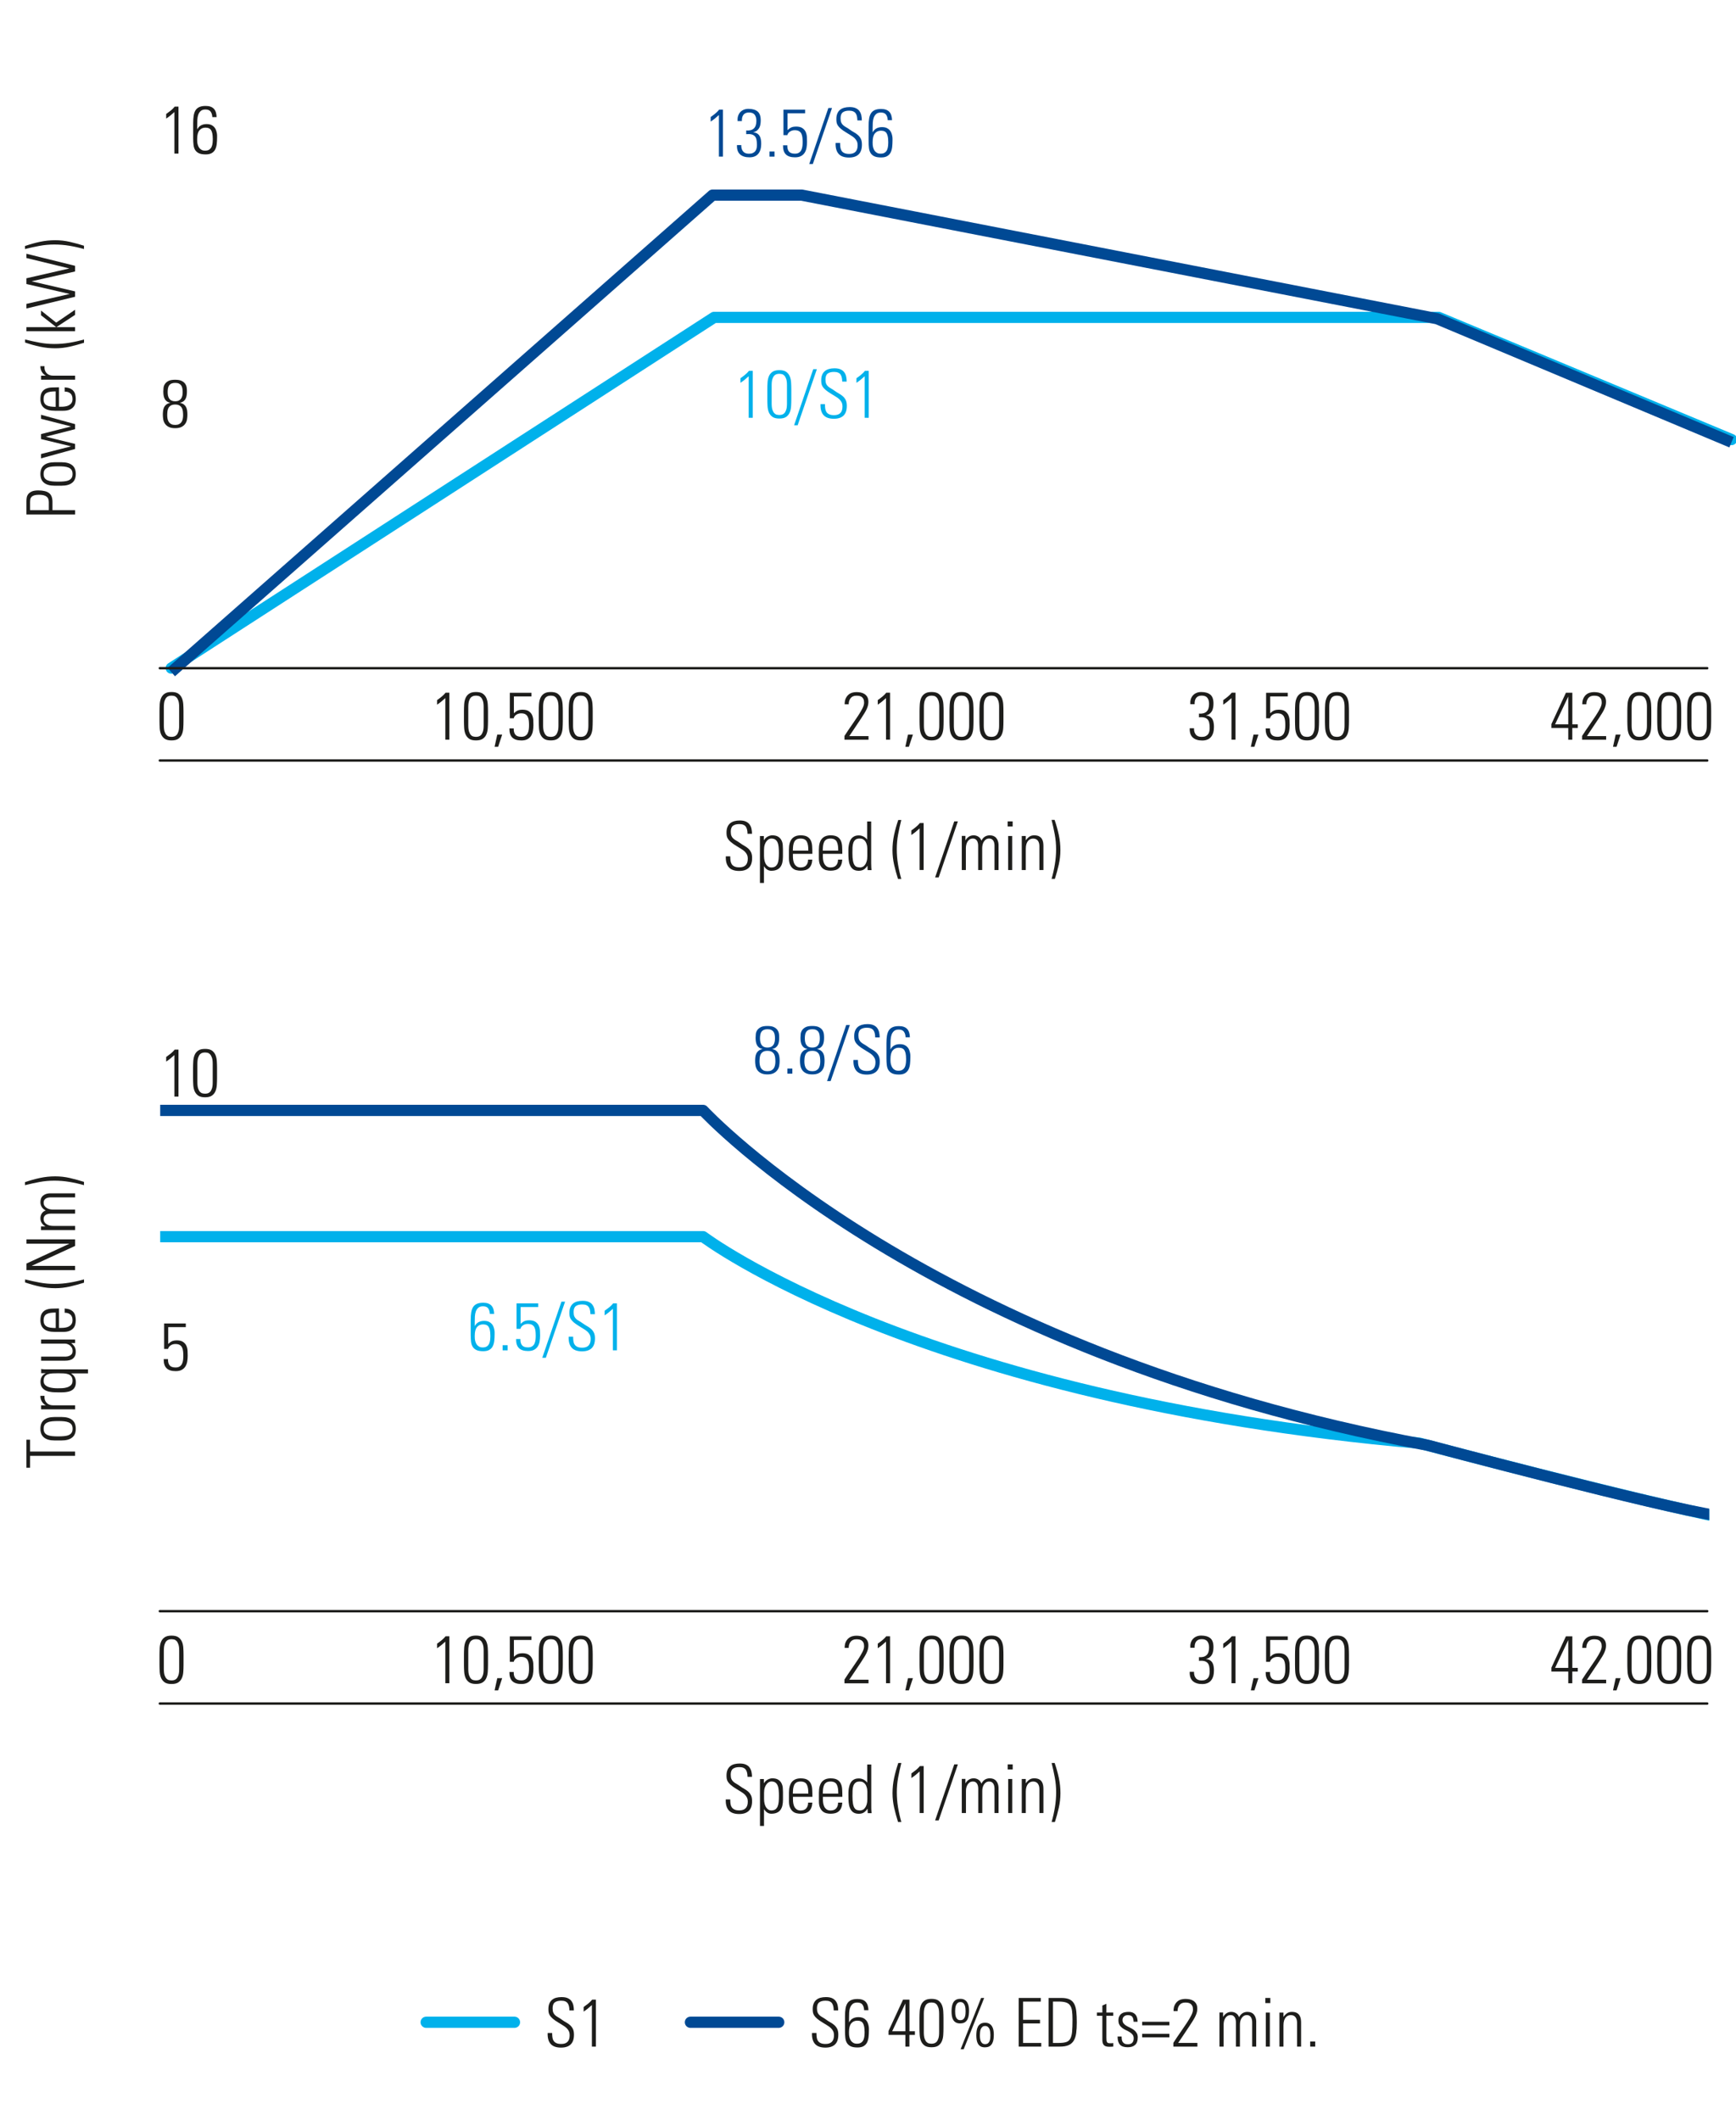 <?xml version="1.0" encoding="UTF-8"?>
<svg id="uuid-9c3ccc69-2380-4318-99be-8bd32eba015c" data-name="Calque 2" xmlns="http://www.w3.org/2000/svg" xmlns:xlink="http://www.w3.org/1999/xlink" viewBox="0 0 400 488.48">
  <defs>
    <clipPath id="uuid-0b969bba-abe8-48b0-ad10-371dcf9c4045">
      <rect x="36.91" y="241.17" width="356.92" height="129.8" style="fill: none;"/>
    </clipPath>
  </defs>
  <line x1="98.2" y1="465.96" x2="118.54" y2="465.96" style="fill: none; stroke: #00b1eb; stroke-linecap: round; stroke-width: 2.59px;"/>
  <g>
    <path d="M131.2,463.2c-.01-.34-.04-.65-.1-.92-.06-.27-.16-.51-.3-.7-.14-.19-.33-.34-.57-.44-.24-.1-.55-.15-.93-.15-.61,0-1.09.12-1.44.37-.35.25-.53.7-.53,1.37,0,.41.05.74.15.98.1.24.24.44.43.62.19.17.41.33.67.47s.55.33.87.56c.34.25.68.47,1.02.65.34.19.64.4.9.64s.48.53.64.86c.16.34.24.77.24,1.31,0,1.01-.25,1.75-.75,2.24-.5.49-1.25.74-2.23.74-1.1,0-1.9-.29-2.4-.86s-.73-1.41-.68-2.51h1.03c0,.31.02.62.05.92.03.3.11.57.25.81.13.24.34.44.63.58.29.15.68.22,1.17.22.65,0,1.14-.17,1.46-.51.32-.34.48-.83.48-1.48,0-.38-.06-.7-.19-.96-.12-.26-.3-.49-.52-.71-.22-.21-.5-.42-.82-.61s-.69-.42-1.09-.67c-.55-.33-.97-.63-1.27-.89-.3-.26-.53-.52-.68-.75-.15-.24-.24-.47-.28-.71-.04-.23-.05-.49-.05-.77,0-.49.07-.9.22-1.25.14-.35.35-.63.61-.85.26-.22.58-.39.96-.49s.79-.15,1.25-.15c.58,0,1.05.08,1.42.25.37.17.66.39.86.68s.35.61.43.98c.08.37.12.75.12,1.16h-1.01Z" style="fill: #1d1d1b;"/>
    <path d="M134.48,462.44c.36-.25.71-.51,1.05-.78.34-.28.64-.58.91-.91h.87v10.82h-.93v-9.58c-.3.28-.61.54-.92.8-.31.25-.64.49-.98.72v-1.07Z" style="fill: #1d1d1b;"/>
  </g>
  <line x1="159.09" y1="465.96" x2="179.43" y2="465.96" style="fill: none; stroke: #004994; stroke-linecap: round; stroke-width: 2.59px;"/>
  <g>
    <path d="M192.1,463.2c0-.34-.04-.65-.1-.92s-.16-.51-.29-.7-.33-.34-.57-.44c-.24-.1-.55-.15-.93-.15-.61,0-1.09.12-1.44.37-.35.25-.53.7-.53,1.37,0,.41.05.74.15.98.1.24.24.44.43.62.19.17.41.33.67.47s.55.33.87.56c.34.25.68.47,1.02.65.34.19.64.4.9.64.26.24.48.53.64.86.16.34.24.77.24,1.31,0,1.01-.25,1.75-.75,2.24-.5.49-1.25.74-2.23.74-1.1,0-1.9-.29-2.4-.86-.5-.57-.73-1.41-.68-2.51h1.02c0,.31.02.62.05.92s.11.57.25.81c.13.24.34.44.63.58.28.15.67.22,1.17.22.65,0,1.14-.17,1.46-.51.32-.34.48-.83.48-1.48,0-.38-.06-.7-.19-.96-.12-.26-.3-.49-.52-.71-.22-.21-.5-.42-.82-.61s-.69-.42-1.09-.67c-.55-.33-.97-.63-1.27-.89-.3-.26-.53-.52-.68-.75-.15-.24-.24-.47-.28-.71-.04-.23-.05-.49-.05-.77,0-.49.07-.9.22-1.25.14-.35.35-.63.61-.85.26-.22.58-.39.96-.49s.79-.15,1.25-.15c.58,0,1.05.08,1.42.25.37.17.65.39.86.68.21.29.35.61.43.98.08.37.12.75.12,1.16h-1.01Z" style="fill: #1d1d1b;"/>
    <path d="M199.11,463.15c-.03-.54-.17-.96-.4-1.27s-.63-.46-1.18-.46c-.47,0-.83.11-1.08.33-.25.22-.44.5-.57.85s-.2.73-.22,1.16c-.02.43-.03.84-.03,1.26v.95l.03-.02c.21-.39.49-.69.86-.88.37-.2.79-.29,1.27-.29.43,0,.79.07,1.08.2.29.13.52.31.7.52.18.21.32.44.4.69.09.25.15.48.19.71.04.22.05.42.05.6v.34c0,.53-.03,1.03-.08,1.51s-.17.89-.34,1.25c-.18.36-.44.64-.79.85-.35.21-.82.32-1.41.32-.66,0-1.19-.09-1.57-.27s-.67-.44-.87-.76c-.2-.33-.32-.72-.37-1.17s-.08-.95-.08-1.49v-3.54c0-.65.04-1.22.12-1.72.08-.49.22-.9.43-1.23.21-.33.5-.57.88-.74.37-.16.86-.25,1.46-.25.84,0,1.46.22,1.87.65.41.44.62,1.08.64,1.93h-.99ZM199.21,468.09c0-.84-.12-1.46-.36-1.88s-.68-.62-1.32-.62c-.57,0-1.03.2-1.38.61-.35.4-.53,1.07-.53,1.99,0,.01,0,.09,0,.23,0,.14,0,.31.02.51.02.2.07.41.13.64.07.23.17.45.3.64.13.2.31.36.54.49.22.13.5.2.85.2.41,0,.74-.09.98-.26.24-.17.41-.39.53-.67.11-.28.18-.58.21-.91.03-.33.04-.66.04-.98Z" style="fill: #1d1d1b;"/>
    <path d="M209.54,468.03h1.27v.84h-1.27v2.7h-.93v-2.7h-3.88v-.9l3.34-7.22h1.48v7.28ZM208.61,468.03v-6.35h-.03l-3.01,6.35h3.04Z" style="fill: #1d1d1b;"/>
    <path d="M214.63,460.57c.69,0,1.23.13,1.6.4.37.27.64.62.81,1.04.17.42.27.9.3,1.42.03.52.05,1.04.05,1.54v2.35c0,.51-.02,1.02-.05,1.54-.03.52-.13,1-.3,1.42-.17.42-.44.77-.81,1.04-.37.27-.91.4-1.6.4s-1.23-.13-1.6-.4c-.37-.27-.64-.62-.82-1.04-.17-.43-.27-.9-.3-1.42-.03-.52-.05-1.04-.05-1.54v-2.35c0-.51.02-1.02.05-1.54.03-.52.13-1,.3-1.42.17-.43.44-.77.82-1.04.37-.27.91-.4,1.6-.4ZM212.86,468.28c0,.61.06,1.09.18,1.44.12.35.27.61.44.78.18.18.37.29.57.33s.4.07.58.07.37-.02.57-.07.4-.16.57-.33c.18-.18.32-.44.44-.78.12-.35.18-.83.18-1.44v-4.24c0-.61-.06-1.09-.18-1.44-.12-.35-.27-.61-.44-.79-.18-.18-.37-.29-.57-.33-.21-.04-.4-.07-.57-.07s-.37.02-.58.07c-.21.05-.4.16-.57.33-.18.18-.32.44-.44.79-.12.35-.18.83-.18,1.44v4.24Z" style="fill: #1d1d1b;"/>
    <path d="M221.27,466.23c-.42,0-.77-.07-1.03-.22s-.46-.35-.61-.61-.25-.54-.3-.88-.08-.67-.08-1.03.02-.7.07-1.05c.05-.35.14-.66.28-.94s.34-.5.61-.68c.27-.17.62-.26,1.06-.26.38,0,.7.07.96.22.26.14.47.34.62.59.16.25.27.53.33.85s.1.64.1.99-.02.71-.06,1.06c-.04.36-.13.68-.27.97-.14.29-.34.53-.61.71-.27.18-.63.27-1.07.27ZM221.27,465.48c.29,0,.51-.07.68-.21.16-.14.28-.31.36-.52.08-.21.13-.43.15-.68.02-.24.03-.47.03-.68s-.01-.43-.04-.68c-.03-.24-.08-.47-.16-.67s-.2-.38-.36-.52c-.16-.14-.38-.21-.64-.21s-.48.07-.64.21c-.16.14-.28.31-.37.52s-.14.43-.16.67c-.03.24-.04.47-.04.68s.01.43.03.68c.02.24.07.47.15.68.08.21.2.38.36.52.16.14.39.21.68.21ZM221.34,472.18l4.72-11.82h.71l-4.72,11.82h-.71ZM226.98,471.74c-.42,0-.77-.07-1.03-.22s-.46-.35-.61-.61-.25-.55-.3-.88c-.05-.33-.08-.67-.08-1.03s.02-.7.07-1.05c.05-.35.14-.66.28-.94.14-.28.34-.5.61-.68.27-.17.62-.26,1.06-.26.38,0,.7.07.96.22.26.15.47.34.62.59.16.25.27.53.33.85s.1.64.1.99-.02.71-.06,1.06c-.04.36-.13.68-.27.97-.14.29-.34.53-.61.71s-.63.27-1.07.27ZM226.98,471c.29,0,.51-.07.68-.21.16-.14.28-.31.36-.52.08-.21.13-.43.15-.68.02-.24.03-.47.03-.68s-.01-.43-.04-.68c-.03-.24-.08-.47-.16-.68-.08-.21-.21-.38-.37-.52-.16-.14-.38-.21-.64-.21s-.48.07-.64.21c-.16.14-.28.31-.37.52s-.14.43-.16.68c-.03.24-.04.47-.04.68s0,.43.03.68.07.47.15.68c.08.21.2.38.36.52.16.14.39.21.68.21Z" style="fill: #1d1d1b;"/>
    <path d="M239.81,460.36v.84h-4.08v4.19h3.9v.84h-3.9v4.5h4.19v.84h-5.19v-11.21h5.08Z" style="fill: #1d1d1b;"/>
    <path d="M241.62,460.36h2.97c.79,0,1.41.12,1.88.35s.82.58,1.06,1.05c.24.46.4,1.05.47,1.76s.11,1.54.11,2.49-.05,1.74-.14,2.44c-.09.69-.28,1.27-.56,1.74-.28.47-.68.81-1.19,1.04-.51.23-1.19.34-2.04.34h-2.56v-11.21ZM242.62,470.73h1.21c.75,0,1.34-.06,1.78-.19.44-.13.77-.39.99-.78.22-.39.37-.93.43-1.64.06-.71.09-1.63.09-2.78,0-.81-.04-1.47-.11-2-.07-.53-.22-.95-.45-1.27-.23-.32-.55-.55-.97-.68-.42-.13-.98-.2-1.67-.2h-1.3v9.54Z" style="fill: #1d1d1b;"/>
    <path d="M252.74,464.47v-.75h1.26v-1.62l.93-.4v2.02h1.58v.75h-1.58v5.03c0,.26.01.47.03.64s.06.3.12.4c.06.1.14.17.26.2.11.04.26.05.45.05.16,0,.29,0,.4,0,.11,0,.22-.02.33-.04v.81c-.28.03-.58.05-.89.05-.63,0-1.06-.13-1.29-.4s-.34-.64-.34-1.13v-5.61h-1.26Z" style="fill: #1d1d1b;"/>
    <path d="M262.15,469.5c0,.75-.2,1.3-.6,1.67s-.97.55-1.7.55c-.85,0-1.45-.2-1.81-.61-.36-.41-.54-1.03-.53-1.87h.93c0,.27.02.51.05.73.04.22.11.4.22.56s.26.28.44.37.43.13.73.13c.46,0,.79-.12,1.01-.36.22-.24.33-.58.33-1.02,0-.34-.09-.62-.26-.84-.18-.22-.39-.41-.65-.57s-.54-.31-.85-.45c-.31-.14-.59-.31-.85-.5s-.48-.42-.65-.7c-.18-.27-.26-.63-.26-1.06,0-.36.06-.67.18-.92.12-.25.28-.45.49-.61.21-.15.46-.27.75-.33.29-.07.61-.1.95-.1.38,0,.71.06.97.19.26.12.48.29.64.5.16.21.27.45.34.72.07.28.1.56.1.86h-.92c-.02-.5-.12-.88-.3-1.13-.18-.26-.54-.39-1.06-.39-.33,0-.61.1-.85.3-.23.2-.35.48-.35.83,0,.32.09.58.26.79.18.21.39.39.65.54.26.15.54.3.85.44.31.14.59.31.85.5s.48.43.65.71c.18.28.26.64.26,1.07Z" style="fill: #1d1d1b;"/>
    <path d="M269.44,466.66h-6.27v-.81h6.27v.81ZM269.44,469.43h-6.27v-.81h6.27v.81Z" style="fill: #1d1d1b;"/>
    <path d="M275.87,471.57h-5.51v-.87c.6-.93,1.17-1.79,1.72-2.56.54-.78,1.02-1.48,1.44-2.12s.74-1.2.99-1.69c.24-.49.37-.92.37-1.28s-.05-.65-.16-.86c-.1-.21-.24-.38-.41-.49-.17-.12-.36-.19-.57-.23-.21-.04-.42-.05-.64-.05-.59,0-1.03.19-1.33.57-.3.38-.44.85-.44,1.4h-.93c0-.54.08-.99.25-1.35.17-.36.38-.65.64-.87.26-.22.55-.37.87-.46.32-.09.64-.13.95-.13s.63.03.96.09.63.18.89.34c.26.17.48.39.65.68.17.29.26.67.26,1.13,0,.27-.03.52-.08.76s-.14.5-.26.78c-.12.29-.29.61-.5.96s-.48.79-.81,1.28c-.33.5-.72,1.08-1.17,1.76-.46.67-.98,1.46-1.58,2.36h4.43v.84Z" style="fill: #1d1d1b;"/>
    <path d="M281.91,471.57h-.93v-7.86h.84v.98h.03c.19-.32.43-.59.75-.8s.68-.32,1.12-.32c.4,0,.77.11,1.09.32s.56.52.69.91c.2-.39.46-.7.78-.91s.71-.32,1.14-.32c.65,0,1.15.2,1.49.61s.52.92.54,1.55v5.84h-.93v-5.61c0-.2-.02-.39-.06-.59-.04-.2-.11-.37-.2-.53-.09-.16-.22-.28-.37-.38s-.35-.15-.57-.15c-.3,0-.55.07-.75.2-.2.13-.37.31-.5.52-.13.21-.23.45-.29.71-.06.26-.08.52-.08.78v5.05h-.93v-5.61c0-.2-.02-.39-.06-.59-.04-.2-.11-.37-.2-.53-.09-.16-.22-.28-.37-.38s-.35-.15-.58-.15c-.3,0-.55.07-.75.2s-.37.31-.5.52c-.13.21-.23.45-.29.71-.06.26-.08.52-.08.78v5.05Z" style="fill: #1d1d1b;"/>
    <path d="M291.55,461.54v-1.18h1.15v1.18h-1.15ZM291.66,471.57v-7.84h.93v7.84h-.93Z" style="fill: #1d1d1b;"/>
    <path d="M295.73,471.57h-.93v-7.84h.93v.96h.03c.23-.33.49-.6.8-.81s.67-.31,1.09-.31c.49,0,.87.08,1.16.24s.5.36.64.61c.14.24.24.51.28.8.04.29.06.56.06.82v5.53h-.93v-5.48c0-.23-.02-.45-.07-.66-.05-.21-.13-.4-.24-.57-.11-.17-.26-.3-.45-.4-.19-.1-.42-.15-.68-.15-.21,0-.41.04-.61.12-.2.08-.38.21-.54.39s-.29.42-.39.72c-.1.3-.15.67-.15,1.1v4.92Z" style="fill: #1d1d1b;"/>
    <path d="M301.89,470.39h1.15v1.18h-1.15v-1.18Z" style="fill: #1d1d1b;"/>
  </g>
  <g>
    <polyline points="39.46 153.94 164.55 73.13 331.47 73.13 398.97 101.28" style="fill: none; stroke: #00b1eb; stroke-linecap: round; stroke-linejoin: round; stroke-width: 2.59px;"/>
    <polyline points="39.46 154.85 164.19 44.96 184.73 44.96 331.1 73.43 398.97 101.9" style="fill: none; stroke: #004994; stroke-linejoin: round; stroke-width: 2.59px;"/>
  </g>
  <line x1="36.83" y1="153.96" x2="393.37" y2="153.96" style="fill: none; stroke: #1d1d1b; stroke-linecap: round; stroke-width: .56px;"/>
  <line x1="36.83" y1="175.23" x2="393.37" y2="175.23" style="fill: none; stroke: #1d1d1b; stroke-linecap: round; stroke-width: .56px;"/>
  <g>
    <path d="M163.75,26.96c.36-.25.71-.51,1.05-.79.34-.27.64-.58.91-.91h.87v10.82h-.93v-9.58c-.3.28-.61.55-.92.8s-.64.49-.98.72v-1.07Z" style="fill: #004994;"/>
    <path d="M171.92,30.06c1.57.13,2.36-.6,2.36-2.21,0-.59-.13-1.06-.39-1.41s-.7-.52-1.32-.52c-.31,0-.57.05-.79.15-.21.1-.38.24-.51.42-.13.18-.22.39-.27.63-.05.24-.07.5-.06.78h-.99c-.03-.4,0-.78.1-1.12.1-.34.26-.64.47-.89.22-.25.49-.45.81-.59.32-.14.69-.22,1.12-.22.91,0,1.61.2,2.1.6s.73,1.08.73,2.04c0,.31-.02.61-.07.91-.05.3-.13.56-.26.81-.13.24-.3.45-.52.63s-.5.31-.84.39v.03c.37.04.68.14.92.3s.42.36.55.6c.13.24.22.51.26.81.05.3.07.61.07.93,0,1-.23,1.78-.68,2.31-.46.54-1.13.81-2.02.81-.94,0-1.67-.23-2.17-.68-.51-.46-.75-1.17-.71-2.14h.99c-.02.59.11,1.07.4,1.44.29.37.74.55,1.36.55.36,0,.66-.05.9-.16.24-.11.43-.26.57-.44.14-.19.24-.4.3-.65.06-.25.08-.52.08-.81,0-.47-.04-.86-.11-1.19s-.2-.59-.39-.79c-.19-.2-.44-.34-.75-.42-.32-.08-.72-.09-1.22-.05v-.84Z" style="fill: #004994;"/>
    <path d="M177.31,34.91h1.15v1.18h-1.15v-1.18Z" style="fill: #004994;"/>
    <path d="M183.38,29.16c.66,0,1.17.12,1.52.37.35.25.61.55.76.91s.24.74.26,1.16c.02.42.03.78.03,1.1,0,.46-.04.9-.11,1.32-.07.42-.21.8-.41,1.13-.2.33-.48.6-.85.8-.36.2-.83.3-1.41.3-.93,0-1.63-.22-2.09-.67-.46-.45-.68-1.14-.66-2.1h.99c-.02.62.1,1.1.37,1.43.26.33.72.5,1.37.5.4,0,.72-.08.96-.24s.42-.37.54-.63c.12-.26.2-.55.24-.88.04-.33.05-.65.05-.97,0-.34-.02-.67-.05-.99-.03-.32-.11-.61-.22-.86s-.3-.46-.54-.61-.58-.23-1.02-.23c-.18,0-.36.02-.54.07-.18.05-.35.12-.51.22s-.3.22-.41.36c-.11.14-.19.3-.23.49h-.9v-5.87h4.99v.84h-4.05v3.87c.31-.29.6-.5.87-.62.27-.12.62-.19,1.04-.19Z" style="fill: #004994;"/>
    <path d="M186.46,37.8l4.41-12.92h.84l-4.43,12.92h-.82Z" style="fill: #004994;"/>
    <path d="M197.55,27.72c-.01-.34-.04-.65-.1-.92-.06-.27-.16-.51-.3-.7-.14-.19-.33-.34-.57-.44s-.55-.16-.93-.16c-.61,0-1.09.12-1.44.37-.35.25-.53.71-.53,1.37,0,.41.05.74.15.98s.24.44.43.61c.19.17.41.33.67.47s.55.33.87.56c.34.25.68.46,1.02.65.34.19.64.4.9.64s.48.53.64.86c.16.34.24.77.24,1.31,0,1-.25,1.75-.75,2.24s-1.25.74-2.23.74c-1.1,0-1.9-.29-2.4-.86-.5-.57-.73-1.41-.68-2.51h1.03c0,.31.02.62.05.92.03.3.11.57.25.82.13.24.34.44.63.58s.68.22,1.17.22c.65,0,1.14-.17,1.46-.5.32-.34.48-.83.48-1.48,0-.38-.06-.7-.19-.96s-.3-.5-.52-.71c-.22-.21-.5-.42-.82-.61s-.69-.42-1.09-.67c-.55-.33-.97-.63-1.27-.89-.3-.26-.53-.51-.68-.75-.15-.24-.24-.47-.28-.71s-.05-.49-.05-.77c0-.49.07-.9.22-1.25.14-.35.35-.63.61-.85.26-.22.58-.38.96-.49.38-.1.79-.16,1.25-.16.58,0,1.05.08,1.42.25.37.17.66.39.86.68.21.29.35.61.43.98.08.37.12.75.12,1.16h-1.01Z" style="fill: #004994;"/>
    <path d="M204.55,27.67c-.03-.54-.17-.96-.4-1.27-.24-.31-.63-.47-1.18-.47-.47,0-.83.11-1.08.33-.25.22-.44.5-.57.85-.12.35-.2.73-.22,1.16-.02.42-.03.84-.03,1.26v.95l.03-.02c.21-.39.49-.69.86-.88.37-.2.79-.29,1.27-.29.44,0,.79.07,1.08.2.28.13.52.31.7.52.18.21.32.44.4.69.09.25.15.48.19.71.04.22.05.42.05.6v.34c0,.53-.03,1.03-.08,1.51-.05.48-.17.89-.34,1.25-.18.36-.44.64-.79.85-.35.21-.82.32-1.41.32-.66,0-1.19-.09-1.57-.27-.38-.18-.67-.43-.87-.76s-.32-.72-.37-1.17c-.05-.46-.08-.95-.08-1.49v-3.54c0-.65.04-1.22.12-1.72.08-.49.22-.9.43-1.23.21-.33.5-.57.88-.74s.86-.25,1.46-.25c.84,0,1.46.22,1.87.65.41.43.62,1.08.64,1.93h-.99ZM204.66,32.61c0-.84-.12-1.46-.36-1.88s-.68-.62-1.32-.62c-.57,0-1.03.2-1.38.61-.35.4-.53,1.07-.53,1.99,0,0,0,.09,0,.23,0,.15,0,.32.02.51s.06.41.13.64.17.45.3.64.31.36.54.49.5.19.85.19c.41,0,.74-.08.98-.26.24-.17.41-.39.53-.67.11-.27.18-.58.21-.91.03-.33.04-.66.04-.98Z" style="fill: #004994;"/>
  </g>
  <g>
    <path d="M172.24,192.1c0-.34-.04-.65-.1-.92-.06-.27-.16-.51-.29-.7s-.33-.34-.57-.44-.55-.16-.93-.16c-.61,0-1.09.12-1.44.37-.35.25-.53.71-.53,1.37,0,.41.05.74.15.98.1.24.24.44.43.61s.41.33.67.47c.26.14.55.33.87.56.34.25.68.46,1.02.65.34.19.64.4.9.64.26.24.48.53.64.86.16.34.24.77.24,1.31,0,1-.25,1.75-.75,2.24-.5.49-1.25.74-2.23.74-1.1,0-1.9-.29-2.4-.86-.5-.57-.73-1.41-.68-2.51h1.02c0,.31.02.62.05.92.03.3.11.57.25.82.13.24.34.44.63.58.28.14.67.22,1.17.22.65,0,1.14-.17,1.46-.5s.48-.83.48-1.48c0-.38-.06-.7-.19-.96-.12-.26-.3-.49-.52-.71-.22-.21-.5-.42-.82-.61-.33-.2-.69-.42-1.09-.67-.55-.33-.97-.63-1.27-.89-.3-.26-.53-.51-.68-.75-.15-.24-.24-.47-.28-.71-.04-.23-.05-.49-.05-.77,0-.49.07-.9.22-1.25.14-.35.35-.63.61-.85.26-.22.58-.38.96-.49s.79-.16,1.25-.16c.58,0,1.05.08,1.42.25.37.17.65.39.86.68.21.29.35.61.43.98.08.37.12.75.12,1.16h-1.01Z" style="fill: #1d1d1b;"/>
    <path d="M176.01,193.58l.03-.02c.25-.38.55-.66.9-.83.35-.17.68-.26.99-.26.61,0,1.08.12,1.42.35.34.23.58.52.74.85.16.33.25.68.27,1.04.03.36.04.67.04.93v1.76c0,.51-.05.96-.14,1.36-.09.4-.25.74-.46,1.02-.21.28-.49.49-.84.64-.35.15-.77.22-1.27.22-.29,0-.57-.08-.85-.23-.28-.15-.54-.42-.78-.79l-.03-.02v3.85h-.93v-10.81h.9v.95ZM176.04,197.24c0,.45.05.83.14,1.17.09.33.22.61.37.82s.33.38.53.49c.2.11.4.16.62.16.38,0,.69-.08.92-.23.23-.16.41-.38.54-.67s.21-.64.25-1.05c.04-.41.06-.87.06-1.39s-.02-.97-.06-1.38c-.04-.41-.12-.76-.25-1.05-.12-.29-.3-.51-.54-.67-.23-.15-.54-.23-.92-.23-.16,0-.33.05-.52.14-.19.09-.37.24-.54.45s-.31.48-.43.81c-.11.33-.17.74-.17,1.23v1.4Z" style="fill: #1d1d1b;"/>
    <path d="M182.7,196.74v.61c0,.27.02.55.07.85.05.3.13.58.26.82.13.25.31.45.54.61s.53.24.9.24c.59,0,1.03-.17,1.31-.5.29-.34.42-.77.41-1.3h.98c-.03.48-.11.88-.25,1.2s-.32.58-.55.79c-.23.2-.51.35-.83.43-.32.09-.68.13-1.07.13-.34,0-.67-.04-.99-.12-.32-.08-.61-.23-.86-.45-.25-.22-.46-.52-.61-.89-.16-.38-.23-.86-.23-1.45v-1.93c0-1.14.23-1.97.69-2.51s1.13-.8,2.01-.8c.67,0,1.19.12,1.56.34.37.23.64.54.81.92.17.39.27.84.29,1.36.03.52.04,1.07.04,1.65h-4.47ZM186.25,196c0-.43-.02-.82-.07-1.16s-.13-.63-.26-.88c-.12-.24-.3-.43-.54-.55-.23-.12-.54-.19-.91-.19s-.68.06-.91.19c-.23.12-.41.31-.54.55-.12.24-.21.54-.26.88-.05.34-.07.73-.07,1.16h3.54Z" style="fill: #1d1d1b;"/>
    <path d="M189.6,196.74v.61c0,.27.02.55.07.85.05.3.13.58.26.82s.31.45.54.61c.23.16.53.24.9.24.59,0,1.03-.17,1.31-.5.28-.34.42-.77.41-1.3h.98c-.03.48-.11.88-.25,1.2-.13.32-.32.58-.55.79-.23.2-.51.35-.83.43-.32.09-.68.13-1.07.13-.34,0-.67-.04-.99-.12-.32-.08-.61-.23-.86-.45-.25-.22-.46-.52-.61-.89-.16-.38-.23-.86-.23-1.45v-1.93c0-1.14.23-1.97.69-2.51.46-.53,1.13-.8,2.01-.8.67,0,1.19.12,1.56.34.37.23.64.54.81.92.17.39.27.84.29,1.36.03.52.04,1.07.04,1.65h-4.47ZM193.14,196c0-.43-.02-.82-.07-1.16-.05-.34-.13-.63-.26-.88-.12-.24-.3-.43-.54-.55-.23-.12-.54-.19-.91-.19s-.68.06-.91.19c-.23.12-.41.31-.54.55-.12.24-.21.54-.26.88s-.07.73-.07,1.16h3.54Z" style="fill: #1d1d1b;"/>
    <path d="M199.88,199.48l-.03.02c-.24.37-.51.66-.82.85s-.7.29-1.17.29c-.57,0-1.01-.13-1.33-.38-.32-.25-.56-.58-.71-.97-.16-.39-.25-.83-.29-1.32s-.05-.96-.05-1.41c0-.25,0-.52,0-.82s.03-.6.08-.9c.05-.3.12-.59.22-.88s.24-.54.41-.75c.18-.22.4-.39.67-.52.27-.13.61-.2,1.02-.2.36,0,.71.08,1.04.24.33.16.62.39.85.69l.03.02v-4.16h.93v9.66c0,.39.01.72.03.97s.04.45.06.58h-.9l-.05-.99ZM198.11,199.88c.22,0,.43-.05.64-.14.21-.09.39-.25.55-.46s.29-.48.39-.81c.1-.33.15-.74.15-1.21v-1.4c0-.07,0-.19,0-.36,0-.17-.02-.34-.05-.54-.03-.19-.08-.39-.16-.6s-.17-.39-.3-.57c-.13-.17-.29-.31-.5-.42-.2-.11-.45-.16-.74-.16-.42,0-.75.09-.97.26s-.39.42-.5.72-.17.66-.19,1.07c-.02.41-.02.84-.02,1.29,0,.74.04,1.32.12,1.76.08.44.2.77.35.99.15.23.33.38.54.45.21.07.44.11.69.11Z" style="fill: #1d1d1b;"/>
    <path d="M207.67,188.93c-.28,1.11-.52,2.22-.73,3.34-.21,1.12-.31,2.25-.31,3.4s.09,2.31.28,3.46c.19,1.14.44,2.28.76,3.39h-.76c-.34-1.08-.64-2.16-.89-3.26s-.38-2.21-.38-3.35c0-1.2.12-2.38.37-3.54.25-1.16.57-2.3.96-3.43h.7Z" style="fill: #1d1d1b;"/>
    <path d="M209.99,191.34c.36-.25.71-.51,1.05-.79.34-.27.64-.58.91-.91h.87v10.82h-.93v-9.58c-.3.28-.61.55-.92.8s-.64.49-.98.72v-1.07Z" style="fill: #1d1d1b;"/>
    <path d="M215.46,202.18l4.41-12.92h.84l-4.43,12.92h-.82Z" style="fill: #1d1d1b;"/>
    <path d="M222.54,200.47h-.93v-7.86h.84v.98h.03c.19-.32.44-.59.75-.8.31-.21.68-.32,1.12-.32.4,0,.77.11,1.09.32.33.21.56.52.69.91.2-.39.46-.7.78-.91.33-.21.71-.32,1.14-.32.65,0,1.15.2,1.49.61.34.4.52.92.54,1.55v5.84h-.93v-5.61c0-.2-.02-.39-.06-.59-.04-.2-.11-.37-.2-.53-.09-.15-.22-.28-.37-.38-.16-.1-.35-.15-.58-.15-.3,0-.55.07-.75.2-.2.13-.37.31-.5.52-.13.21-.23.45-.29.71-.06.26-.09.52-.09.78v5.05h-.93v-5.61c0-.2-.02-.39-.06-.59-.04-.2-.11-.37-.2-.53-.09-.15-.22-.28-.37-.38-.16-.1-.35-.15-.57-.15-.3,0-.55.07-.75.2-.2.13-.37.31-.5.52-.13.21-.23.45-.29.71-.06.26-.09.52-.09.78v5.05Z" style="fill: #1d1d1b;"/>
    <path d="M232.18,190.44v-1.18h1.15v1.18h-1.15ZM232.29,200.47v-7.84h.93v7.84h-.93Z" style="fill: #1d1d1b;"/>
    <path d="M236.36,200.47h-.93v-7.84h.93v.96h.03c.23-.33.49-.6.8-.81.3-.21.67-.31,1.09-.31.49,0,.87.08,1.16.24.28.16.5.36.64.61.14.24.24.51.28.8.04.29.06.56.06.82v5.53h-.93v-5.48c0-.23-.02-.45-.07-.66-.05-.21-.13-.4-.24-.57-.11-.16-.26-.3-.45-.39-.19-.1-.41-.15-.68-.15-.21,0-.41.04-.61.12-.2.08-.38.21-.54.39-.16.18-.29.42-.39.72s-.15.67-.15,1.1v4.92Z" style="fill: #1d1d1b;"/>
    <path d="M243,188.93c.39,1.13.71,2.27.96,3.43.25,1.16.37,2.34.37,3.54,0,1.14-.13,2.26-.38,3.35s-.55,2.18-.89,3.26h-.76c.32-1.12.58-2.25.76-3.39.19-1.14.28-2.29.28-3.46s-.1-2.28-.31-3.4c-.21-1.12-.45-2.23-.73-3.34h.7Z" style="fill: #1d1d1b;"/>
  </g>
  <g>
    <path d="M6.09,118.55v-3.07c0-.23.02-.49.06-.78s.15-.56.33-.81.45-.46.81-.63.87-.26,1.52-.26c1.13,0,1.96.2,2.49.61.53.4.79,1.09.79,2.05v1.89h5.22v.99H6.09ZM11.25,117.56v-1.85c0-.26-.04-.49-.11-.71s-.19-.39-.37-.54c-.17-.14-.4-.26-.69-.34-.29-.08-.65-.12-1.09-.12-.48,0-.85.05-1.13.14-.27.09-.48.22-.62.38s-.23.34-.26.55-.05.43-.05.65v1.83h4.32Z" style="fill: #1d1d1b;"/>
    <path d="M17.46,109.21c0,.92-.28,1.6-.85,2.04-.56.44-1.36.66-2.38.66h-1.69c-1.03,0-1.82-.22-2.38-.66s-.85-1.12-.85-2.04.28-1.6.85-2.04c.56-.44,1.36-.66,2.38-.66h1.69c1.03,0,1.82.22,2.38.66.56.44.85,1.12.85,2.04ZM10.05,109.21c0,.38.08.69.23.92s.38.41.67.54c.29.12.64.21,1.05.25.41.04.87.06,1.38.06s.98-.02,1.39-.06.76-.12,1.05-.25c.29-.12.51-.3.67-.54s.23-.54.23-.92-.08-.69-.23-.92c-.16-.23-.38-.41-.67-.54-.29-.12-.64-.21-1.05-.25-.41-.04-.87-.06-1.39-.06s-.97.02-1.38.06c-.41.04-.76.12-1.05.25s-.51.3-.67.54c-.16.23-.23.54-.23.92Z" style="fill: #1d1d1b;"/>
    <path d="M9.46,105.6v-.99l6.86-1.75v-.03l-6.86-1.66v-1.15l6.86-1.74v-.03l-6.86-1.75v-.93l7.84,2.16v1.16l-6.71,1.72v.03l6.71,1.65v1.16l-7.84,2.16Z" style="fill: #1d1d1b;"/>
    <path d="M13.58,93.72h.61c.27,0,.55-.02.85-.07.3-.05.58-.13.82-.26s.45-.31.61-.54c.16-.23.24-.53.24-.9,0-.59-.17-1.03-.5-1.31-.34-.28-.77-.42-1.3-.41v-.98c.48.03.88.11,1.2.25.32.13.58.32.79.55.2.23.35.51.43.83s.13.68.13,1.07c0,.34-.04.67-.12.99s-.23.61-.45.86c-.22.25-.52.46-.89.61-.38.16-.86.23-1.45.23h-1.93c-1.14,0-1.97-.23-2.51-.69s-.8-1.13-.8-2.01c0-.67.11-1.19.34-1.56s.54-.64.92-.81c.39-.17.84-.27,1.36-.29s1.07-.04,1.65-.04v4.47ZM12.83,90.18c-.43,0-.82.02-1.17.07-.34.05-.63.13-.88.26s-.43.3-.55.54c-.12.23-.19.54-.19.91s.06.68.19.91c.12.23.31.41.55.54s.54.21.88.26c.34.05.73.07,1.17.07v-3.54Z" style="fill: #1d1d1b;"/>
    <path d="M10.52,86.56v-.03c-.37-.2-.67-.49-.89-.87s-.33-.81-.33-1.29h.95c-.05.66.1,1.19.47,1.59.36.4.88.6,1.54.6h5.05v.93h-7.84v-.93h1.06Z" style="fill: #1d1d1b;"/>
    <path d="M5.77,78.22c1.11.28,2.22.52,3.34.73s2.25.31,3.4.31,2.31-.09,3.46-.28c1.14-.19,2.28-.44,3.39-.76v.76c-1.08.34-2.16.64-3.26.89-1.1.25-2.22.38-3.35.38-1.2,0-2.38-.12-3.54-.37-1.16-.25-2.3-.57-3.43-.96v-.7Z" style="fill: #1d1d1b;"/>
    <path d="M6.09,76.31v-.93h6.83v-.03l-3.46-2.7v-1.09l3.49,2.78,4.35-2.97v1.18l-4.27,2.8v.03h4.27v.93H6.09Z" style="fill: #1d1d1b;"/>
    <path d="M6.09,65.46v-1.34l9.83-2.25v-.03l-9.83-2.39v-.98l11.21,2.78v1.3l-9.97,2.25v.03l9.97,2.31v1.24l-11.21,2.7v-1.06l9.91-2.27v-.03l-9.91-2.28Z" style="fill: #1d1d1b;"/>
    <path d="M5.77,56.68c1.13-.39,2.27-.71,3.43-.96s2.34-.37,3.54-.37c1.14,0,2.26.13,3.35.38,1.1.25,2.18.55,3.26.89v.76c-1.12-.32-2.25-.57-3.39-.76-1.14-.19-2.29-.28-3.46-.28s-2.28.1-3.4.31-2.23.45-3.34.73v-.7Z" style="fill: #1d1d1b;"/>
  </g>
  <path d="M41.48,92.82c.37.08.67.21.89.38.22.17.39.38.51.61.12.24.2.51.24.8.04.29.06.61.06.94,0,.35-.03.71-.09,1.08-.06.37-.19.7-.4,1-.2.3-.49.55-.86.74s-.86.29-1.48.29-1.1-.1-1.48-.29c-.37-.19-.66-.44-.86-.74-.2-.3-.33-.63-.4-1-.06-.37-.09-.73-.09-1.08,0-.33.02-.64.06-.94.04-.29.12-.56.24-.8.12-.24.29-.44.51-.61.22-.17.52-.3.89-.38l-.03-.03c-.33-.07-.6-.19-.8-.35-.2-.16-.36-.36-.47-.59-.11-.23-.19-.49-.23-.77-.04-.28-.06-.57-.06-.88,0-.25.02-.53.05-.84s.14-.61.32-.88c.18-.28.45-.51.81-.7.36-.19.88-.28,1.54-.28s1.17.09,1.54.28c.36.19.63.42.81.7.18.28.28.57.32.88s.05.59.05.84c0,.31-.02.61-.06.88-.04.28-.12.54-.23.77-.11.23-.27.43-.48.59s-.48.28-.82.35v.03ZM40.36,97.91c.35,0,.64-.06.88-.17.23-.11.42-.27.56-.47.14-.2.24-.44.3-.71.06-.28.09-.57.09-.88,0-.29-.02-.58-.05-.88s-.11-.56-.23-.79c-.12-.23-.31-.42-.55-.57s-.58-.23-1-.23-.76.08-1,.23-.43.34-.55.57-.2.5-.23.79c-.03.29-.05.59-.05.88,0,.31.03.6.09.88.06.27.16.51.3.71.14.2.33.36.56.47.23.11.53.17.88.17ZM40.36,92.46c.32,0,.59-.05.82-.16s.4-.25.54-.44c.13-.19.23-.42.29-.68.06-.26.08-.54.08-.86s-.03-.61-.08-.87c-.05-.26-.14-.48-.27-.66-.13-.18-.31-.32-.53-.42-.22-.1-.5-.15-.85-.15s-.62.05-.85.15c-.22.1-.4.24-.53.42-.13.18-.22.4-.27.66-.05.26-.08.55-.08.87s.03.6.08.86c.06.26.15.48.29.68.13.19.31.34.53.44.22.1.49.16.82.16Z" style="fill: #1d1d1b;"/>
  <g>
    <path d="M38.29,26.26c.36-.25.71-.51,1.05-.78.34-.27.64-.58.91-.91h.87v10.82h-.93v-9.58c-.3.28-.61.55-.92.8s-.64.49-.98.72v-1.07Z" style="fill: #1d1d1b;"/>
    <path d="M48.92,26.97c-.03-.54-.17-.96-.4-1.27s-.63-.47-1.18-.47c-.47,0-.83.11-1.08.33-.25.22-.44.5-.57.85-.12.35-.2.73-.22,1.16-.02.42-.03.84-.03,1.26v.95l.03-.02c.21-.39.49-.69.86-.88.37-.2.79-.29,1.27-.29.44,0,.79.07,1.08.2.28.13.52.31.7.52.18.21.32.44.4.69s.15.48.19.71c.04.22.05.42.05.6v.34c0,.53-.03,1.03-.08,1.51-.05.48-.17.89-.34,1.25-.18.36-.44.64-.79.85-.35.21-.82.32-1.41.32-.66,0-1.19-.09-1.57-.27-.38-.18-.67-.44-.87-.76s-.32-.72-.37-1.17-.08-.95-.08-1.49v-3.54c0-.65.04-1.22.12-1.72.08-.49.22-.9.43-1.23.21-.33.5-.57.88-.74.37-.17.86-.25,1.46-.25.84,0,1.46.22,1.87.65.41.43.62,1.08.64,1.93h-.99ZM49.02,31.91c0-.84-.12-1.47-.36-1.88s-.68-.62-1.32-.62c-.57,0-1.03.2-1.38.61-.35.4-.53,1.07-.53,1.99,0,.01,0,.09,0,.23s0,.32.02.51c.02.2.06.41.13.64.07.23.17.45.3.64.13.2.31.36.54.49.22.13.5.19.85.19.41,0,.74-.08.98-.26s.41-.39.53-.67.18-.58.21-.91c.03-.33.04-.66.04-.98Z" style="fill: #1d1d1b;"/>
  </g>
  <path d="M39.52,159.45c.69,0,1.23.13,1.6.4.37.27.64.62.81,1.04.17.43.27.9.3,1.42.03.52.05,1.04.05,1.54v2.35c0,.51-.02,1.02-.05,1.54-.03.52-.13,1-.3,1.42-.17.43-.44.77-.81,1.04-.37.27-.91.4-1.6.4s-1.23-.13-1.6-.4c-.37-.27-.64-.62-.82-1.04-.17-.42-.27-.9-.3-1.42-.03-.52-.05-1.04-.05-1.54v-2.35c0-.51.02-1.02.05-1.54.03-.52.13-1,.3-1.42.17-.42.44-.77.82-1.04.37-.27.91-.4,1.6-.4ZM37.75,167.15c0,.61.06,1.09.18,1.44.12.35.27.61.44.79.18.18.37.29.57.33.21.04.4.07.58.07s.37-.02.57-.07c.21-.05.4-.16.57-.33.18-.18.32-.44.44-.79.12-.35.18-.83.18-1.44v-4.24c0-.61-.06-1.09-.18-1.44-.12-.35-.27-.61-.44-.78-.18-.18-.37-.29-.57-.33s-.4-.07-.57-.07-.37.02-.58.07-.4.16-.57.33c-.18.18-.32.44-.44.78-.12.35-.18.83-.18,1.44v4.24Z" style="fill: #1d1d1b;"/>
  <g>
    <path d="M362.28,166.9h1.27v.84h-1.27v2.7h-.93v-2.7h-3.88v-.9l3.34-7.22h1.48v7.28ZM361.35,166.9v-6.35h-.03l-3.01,6.35h3.04Z" style="fill: #1d1d1b;"/>
    <path d="M370.05,170.44h-5.51v-.87c.6-.93,1.17-1.79,1.72-2.56.54-.78,1.02-1.48,1.44-2.12s.74-1.2.99-1.69.37-.92.37-1.28-.05-.65-.16-.86c-.1-.21-.24-.38-.41-.49-.17-.11-.36-.19-.57-.22s-.42-.05-.64-.05c-.59,0-1.03.19-1.33.57-.29.38-.44.85-.44,1.41h-.93c0-.54.08-.99.25-1.35.17-.36.38-.65.64-.87s.55-.37.87-.46c.32-.09.64-.13.95-.13s.63.03.96.09c.33.06.63.18.89.34.26.17.48.39.65.68.17.29.26.67.26,1.13,0,.27-.03.52-.08.76s-.14.5-.26.79-.29.61-.5.96-.48.78-.81,1.28c-.33.5-.72,1.08-1.17,1.75-.46.67-.98,1.46-1.58,2.36h4.43v.84Z" style="fill: #1d1d1b;"/>
    <path d="M372.28,169.26h1.13l-.93,2.81h-.82l.62-2.81Z" style="fill: #1d1d1b;"/>
    <path d="M377.72,159.45c.69,0,1.23.13,1.6.4.37.27.64.62.82,1.04.17.43.27.9.3,1.42.03.52.05,1.04.05,1.54v2.35c0,.51-.02,1.02-.05,1.54-.03.52-.13,1-.3,1.42-.17.43-.44.77-.82,1.04-.37.27-.91.4-1.6.4s-1.23-.13-1.6-.4c-.37-.27-.64-.62-.81-1.04-.17-.42-.27-.9-.3-1.42-.03-.52-.05-1.04-.05-1.54v-2.35c0-.51.02-1.02.05-1.54.03-.52.13-1,.3-1.42.17-.42.44-.77.81-1.04.37-.27.91-.4,1.6-.4ZM375.95,167.15c0,.61.06,1.09.18,1.44.12.35.27.61.44.79.18.18.37.29.57.33.21.04.4.07.57.07s.37-.02.58-.07c.21-.05.4-.16.57-.33s.32-.44.44-.79c.12-.35.18-.83.18-1.44v-4.24c0-.61-.06-1.09-.18-1.44-.12-.35-.27-.61-.44-.78s-.37-.29-.57-.33-.4-.07-.58-.07-.37.02-.57.07-.4.16-.57.33c-.18.18-.32.44-.44.78-.12.35-.18.83-.18,1.44v4.24Z" style="fill: #1d1d1b;"/>
    <path d="M384.61,159.45c.69,0,1.23.13,1.6.4.37.27.64.62.82,1.04.17.43.27.9.3,1.42.03.52.05,1.04.05,1.54v2.35c0,.51-.02,1.02-.05,1.54-.03.52-.13,1-.3,1.42-.17.43-.44.77-.82,1.04-.37.27-.91.4-1.6.4s-1.23-.13-1.6-.4c-.37-.27-.64-.62-.81-1.04-.17-.42-.27-.9-.3-1.42-.03-.52-.05-1.04-.05-1.54v-2.35c0-.51.02-1.02.05-1.54.03-.52.13-1,.3-1.42.17-.42.44-.77.81-1.04.37-.27.91-.4,1.6-.4ZM382.84,167.15c0,.61.06,1.09.18,1.44.12.35.27.61.44.79.18.18.37.29.57.33.21.04.4.07.57.07s.37-.02.58-.07c.21-.05.4-.16.57-.33s.32-.44.44-.79c.12-.35.18-.83.18-1.44v-4.24c0-.61-.06-1.09-.18-1.44-.12-.35-.27-.61-.44-.78s-.37-.29-.57-.33-.4-.07-.58-.07-.37.02-.57.07-.4.16-.57.33c-.18.18-.32.44-.44.78-.12.35-.18.83-.18,1.44v4.24Z" style="fill: #1d1d1b;"/>
    <path d="M391.51,159.45c.69,0,1.23.13,1.6.4.37.27.64.62.82,1.04.17.43.27.9.3,1.42.03.52.05,1.04.05,1.54v2.35c0,.51-.02,1.02-.05,1.54-.03.52-.13,1-.3,1.42-.17.43-.44.77-.82,1.04-.37.27-.91.4-1.6.4s-1.23-.13-1.6-.4c-.37-.27-.64-.62-.81-1.04-.17-.42-.27-.9-.3-1.42-.03-.52-.05-1.04-.05-1.54v-2.35c0-.51.02-1.02.05-1.54.03-.52.13-1,.3-1.42.17-.42.44-.77.81-1.04.37-.27.91-.4,1.6-.4ZM389.74,167.15c0,.61.06,1.09.18,1.44.12.35.27.61.44.79.18.18.37.29.57.33.21.04.4.07.57.07s.37-.02.58-.07c.21-.05.4-.16.57-.33s.32-.44.44-.79c.12-.35.18-.83.18-1.44v-4.24c0-.61-.06-1.09-.18-1.44-.12-.35-.27-.61-.44-.78s-.37-.29-.57-.33-.4-.07-.58-.07-.37.02-.57.07-.4.16-.57.33c-.18.18-.32.44-.44.78-.12.35-.18.83-.18,1.44v4.24Z" style="fill: #1d1d1b;"/>
  </g>
  <g>
    <path d="M200.09,170.44h-5.51v-.87c.6-.93,1.17-1.79,1.72-2.56.54-.78,1.02-1.48,1.44-2.12s.74-1.2.99-1.69.37-.92.37-1.28-.05-.65-.16-.86c-.1-.21-.24-.38-.41-.49-.17-.11-.36-.19-.57-.22s-.42-.05-.64-.05c-.59,0-1.03.19-1.33.57-.29.38-.44.85-.44,1.41h-.93c0-.54.08-.99.25-1.35.17-.36.38-.65.64-.87s.55-.37.87-.46c.32-.09.64-.13.95-.13s.63.03.96.09c.33.06.63.18.89.34.26.17.48.39.65.68.17.29.26.67.26,1.13,0,.27-.03.52-.08.76s-.14.5-.26.79c-.12.29-.29.61-.5.96-.21.36-.48.78-.81,1.28-.33.5-.72,1.08-1.17,1.75-.46.67-.98,1.46-1.58,2.36h4.43v.84Z" style="fill: #1d1d1b;"/>
    <path d="M202.25,161.31c.36-.25.71-.51,1.05-.79.34-.27.64-.58.91-.91h.87v10.82h-.93v-9.58c-.3.28-.61.55-.92.8-.31.25-.64.49-.98.72v-1.07Z" style="fill: #1d1d1b;"/>
    <path d="M209.22,169.26h1.13l-.93,2.81h-.82l.62-2.81Z" style="fill: #1d1d1b;"/>
    <path d="M214.65,159.45c.69,0,1.23.13,1.6.4.37.27.64.62.82,1.04.17.43.27.9.3,1.42.03.52.05,1.04.05,1.54v2.35c0,.51-.02,1.02-.05,1.54-.03.52-.13,1-.3,1.42-.17.43-.44.77-.82,1.04s-.91.4-1.6.4-1.23-.13-1.6-.4-.64-.62-.82-1.04c-.17-.42-.27-.9-.3-1.42-.03-.52-.05-1.04-.05-1.54v-2.35c0-.51.02-1.02.05-1.54.03-.52.13-1,.3-1.42.17-.42.44-.77.82-1.04.37-.27.91-.4,1.6-.4ZM212.88,167.15c0,.61.06,1.09.18,1.44.12.35.27.61.44.79s.37.29.58.33c.21.04.4.07.57.07s.37-.02.58-.07c.21-.05.4-.16.57-.33s.32-.44.44-.79c.12-.35.18-.83.18-1.44v-4.24c0-.61-.06-1.09-.18-1.44-.12-.35-.27-.61-.44-.78s-.37-.29-.57-.33c-.21-.05-.4-.07-.58-.07s-.37.02-.57.07-.4.16-.58.33-.32.44-.44.78c-.12.35-.18.83-.18,1.44v4.24Z" style="fill: #1d1d1b;"/>
    <path d="M221.55,159.45c.69,0,1.23.13,1.6.4.37.27.64.62.81,1.04.17.43.27.9.3,1.42.03.52.05,1.04.05,1.54v2.35c0,.51-.02,1.02-.05,1.54-.03.52-.13,1-.3,1.42-.17.43-.44.77-.81,1.04-.37.27-.91.4-1.6.4s-1.23-.13-1.6-.4c-.37-.27-.64-.62-.82-1.04-.17-.42-.27-.9-.3-1.42-.03-.52-.05-1.04-.05-1.54v-2.35c0-.51.02-1.02.05-1.54.03-.52.13-1,.3-1.42.17-.42.44-.77.82-1.04.37-.27.91-.4,1.6-.4ZM219.78,167.15c0,.61.06,1.09.18,1.44.12.35.27.61.44.79.18.18.37.29.57.33.21.04.4.07.58.07s.37-.02.57-.07c.21-.05.4-.16.57-.33.18-.18.32-.44.44-.79.12-.35.18-.83.18-1.44v-4.24c0-.61-.06-1.09-.18-1.44-.12-.35-.27-.61-.44-.78-.18-.18-.37-.29-.57-.33s-.4-.07-.57-.07-.37.02-.58.07-.4.16-.57.33c-.18.18-.32.44-.44.78-.12.35-.18.83-.18,1.44v4.24Z" style="fill: #1d1d1b;"/>
    <path d="M228.44,159.45c.69,0,1.23.13,1.6.4.37.27.64.62.82,1.04.17.43.27.9.3,1.42.03.52.05,1.04.05,1.54v2.35c0,.51-.02,1.02-.05,1.54-.03.52-.13,1-.3,1.42-.17.43-.44.77-.82,1.04s-.91.4-1.6.4-1.23-.13-1.6-.4-.64-.62-.82-1.04c-.17-.42-.27-.9-.3-1.42-.03-.52-.05-1.04-.05-1.54v-2.35c0-.51.02-1.02.05-1.54.03-.52.13-1,.3-1.42.17-.42.44-.77.82-1.04.37-.27.91-.4,1.6-.4ZM226.67,167.15c0,.61.06,1.09.18,1.44.12.35.27.61.44.79s.37.29.58.33c.21.04.4.07.57.07s.37-.02.58-.07c.21-.05.4-.16.57-.33s.32-.44.44-.79c.12-.35.18-.83.18-1.44v-4.24c0-.61-.06-1.09-.18-1.44-.12-.35-.27-.61-.44-.78s-.37-.29-.57-.33c-.21-.05-.4-.07-.58-.07s-.37.02-.57.07-.4.16-.58.33-.32.44-.44.78c-.12.35-.18.83-.18,1.44v4.24Z" style="fill: #1d1d1b;"/>
  </g>
  <g>
    <path d="M100.71,161.31c.36-.25.71-.51,1.05-.79.34-.27.64-.58.91-.91h.87v10.82h-.93v-9.58c-.3.28-.61.55-.92.8-.31.25-.64.49-.98.72v-1.07Z" style="fill: #1d1d1b;"/>
    <path d="M109.67,159.45c.69,0,1.23.13,1.6.4.37.27.64.62.82,1.04.17.43.27.9.3,1.42.03.52.05,1.04.05,1.54v2.35c0,.51-.02,1.02-.05,1.54-.03.52-.13,1-.3,1.42-.17.43-.44.77-.82,1.04s-.91.4-1.6.4-1.23-.13-1.6-.4-.64-.62-.82-1.04c-.17-.42-.27-.9-.3-1.42-.03-.52-.05-1.04-.05-1.54v-2.35c0-.51.02-1.02.05-1.54.03-.52.13-1,.3-1.42.17-.42.44-.77.82-1.04.37-.27.91-.4,1.6-.4ZM107.9,167.15c0,.61.06,1.09.18,1.44.12.35.27.61.44.79s.37.29.58.33c.21.04.4.07.57.07s.37-.02.58-.07c.21-.05.4-.16.57-.33s.32-.44.44-.79c.12-.35.18-.83.18-1.44v-4.24c0-.61-.06-1.09-.18-1.44-.12-.35-.27-.61-.44-.78s-.37-.29-.57-.33c-.21-.05-.4-.07-.58-.07s-.37.02-.57.07-.4.16-.58.33-.32.44-.44.78c-.12.35-.18.83-.18,1.44v4.24Z" style="fill: #1d1d1b;"/>
    <path d="M114.58,169.26h1.13l-.93,2.81h-.82l.62-2.81Z" style="fill: #1d1d1b;"/>
    <path d="M120.34,163.52c.66,0,1.17.12,1.52.37s.61.55.76.91.24.74.26,1.16c.02.41.03.78.03,1.1,0,.46-.04.89-.11,1.32-.07.42-.21.8-.41,1.13-.2.33-.48.6-.85.8-.36.2-.83.3-1.41.3-.93,0-1.63-.22-2.09-.67s-.68-1.14-.66-2.1h.99c-.02.62.1,1.1.37,1.43.26.33.72.5,1.37.5.4,0,.72-.08.96-.24s.42-.37.54-.63c.12-.26.2-.55.24-.88s.05-.65.05-.97c0-.34-.02-.67-.05-.99s-.11-.61-.23-.86-.3-.46-.54-.61c-.24-.16-.58-.23-1.02-.23-.18,0-.35.02-.54.07-.18.05-.35.12-.51.22-.16.1-.3.22-.41.36-.11.14-.19.3-.23.49h-.9v-5.87h4.99v.84h-4.05v3.87c.31-.29.6-.5.87-.62.27-.12.62-.19,1.04-.19Z" style="fill: #1d1d1b;"/>
    <path d="M126.91,159.45c.69,0,1.23.13,1.6.4.37.27.64.62.82,1.04.17.43.27.9.3,1.42.03.52.05,1.04.05,1.54v2.35c0,.51-.02,1.02-.05,1.54-.03.52-.13,1-.3,1.42-.17.43-.44.77-.82,1.04s-.91.4-1.6.4-1.23-.13-1.6-.4-.64-.62-.82-1.04c-.17-.42-.27-.9-.3-1.42-.03-.52-.05-1.04-.05-1.54v-2.35c0-.51.02-1.02.05-1.54.03-.52.13-1,.3-1.42.17-.42.44-.77.82-1.04.37-.27.91-.4,1.6-.4ZM125.14,167.15c0,.61.06,1.09.18,1.44.12.35.27.61.44.79s.37.29.58.33c.21.04.4.07.57.07s.37-.02.58-.07c.21-.05.4-.16.57-.33s.32-.44.44-.79c.12-.35.18-.83.18-1.44v-4.24c0-.61-.06-1.09-.18-1.44-.12-.35-.27-.61-.44-.78s-.37-.29-.57-.33c-.21-.05-.4-.07-.58-.07s-.37.02-.57.07-.4.16-.58.33-.32.44-.44.78c-.12.35-.18.83-.18,1.44v4.24Z" style="fill: #1d1d1b;"/>
    <path d="M133.81,159.45c.69,0,1.23.13,1.6.4.37.27.64.62.81,1.04.17.43.27.9.3,1.42.03.52.05,1.04.05,1.54v2.35c0,.51-.02,1.02-.05,1.54-.03.52-.13,1-.3,1.42-.17.43-.44.77-.81,1.04-.37.27-.91.4-1.6.4s-1.23-.13-1.6-.4c-.37-.27-.64-.62-.82-1.04-.17-.42-.27-.9-.3-1.42-.03-.52-.05-1.04-.05-1.54v-2.35c0-.51.02-1.02.05-1.54.03-.52.13-1,.3-1.42.17-.42.44-.77.82-1.04.37-.27.91-.4,1.6-.4ZM132.04,167.15c0,.61.06,1.09.18,1.44.12.35.27.61.44.79.18.18.37.29.57.33.21.04.4.07.58.07s.37-.02.57-.07c.21-.05.4-.16.57-.33.18-.18.32-.44.44-.79.12-.35.18-.83.18-1.44v-4.24c0-.61-.06-1.09-.18-1.44-.12-.35-.27-.61-.44-.78-.18-.18-.37-.29-.57-.33s-.4-.07-.57-.07-.37.02-.58.07-.4.16-.57.33c-.18.18-.32.44-.44.78-.12.35-.18.83-.18,1.44v4.24Z" style="fill: #1d1d1b;"/>
  </g>
  <g>
    <path d="M276.23,164.42c1.57.13,2.36-.6,2.36-2.21,0-.59-.13-1.06-.39-1.41-.26-.35-.7-.52-1.32-.52-.31,0-.57.05-.78.15-.21.1-.38.24-.51.42-.13.18-.22.39-.27.63s-.07.5-.06.78h-.99c-.03-.4,0-.78.1-1.12.1-.34.26-.64.47-.88.22-.25.49-.45.81-.59.32-.14.69-.22,1.12-.22.91,0,1.61.2,2.1.6.49.4.73,1.08.73,2.04,0,.31-.02.62-.07.91-.05.29-.13.56-.26.81-.13.24-.3.45-.52.63-.22.18-.5.31-.84.39v.03c.37.04.68.14.92.3s.42.36.55.6c.13.24.22.51.26.81.05.3.07.61.07.93,0,1-.23,1.78-.68,2.31-.46.54-1.13.81-2.02.81-.94,0-1.67-.23-2.17-.68-.51-.46-.75-1.17-.71-2.14h.99c-.02.59.11,1.07.4,1.44.28.37.74.55,1.36.55.36,0,.66-.05.9-.16.24-.11.43-.26.57-.44.14-.19.24-.4.29-.65.06-.25.09-.52.09-.81,0-.47-.04-.86-.11-1.19s-.2-.59-.39-.79-.44-.34-.75-.42c-.32-.08-.72-.1-1.22-.05v-.84Z" style="fill: #1d1d1b;"/>
    <path d="M281.85,161.31c.36-.25.71-.51,1.05-.79.34-.27.64-.58.91-.91h.87v10.82h-.93v-9.58c-.3.28-.61.55-.92.8-.31.25-.64.49-.98.72v-1.07Z" style="fill: #1d1d1b;"/>
    <path d="M288.83,169.26h1.13l-.93,2.81h-.82l.62-2.81Z" style="fill: #1d1d1b;"/>
    <path d="M294.59,163.52c.66,0,1.17.12,1.52.37.35.25.61.55.76.91s.24.74.26,1.16.03.78.03,1.1c0,.46-.04.89-.11,1.32-.07.42-.21.8-.41,1.13-.2.33-.48.6-.85.8-.36.2-.83.3-1.41.3-.93,0-1.63-.22-2.09-.67-.46-.45-.68-1.14-.66-2.1h.99c-.02.62.1,1.1.37,1.43s.72.5,1.37.5c.4,0,.72-.08.96-.24s.42-.37.54-.63c.12-.26.2-.55.24-.88.04-.33.05-.65.05-.97,0-.34-.02-.67-.05-.99-.03-.32-.11-.61-.22-.86s-.3-.46-.54-.61c-.24-.16-.58-.23-1.02-.23-.18,0-.36.02-.54.07-.18.05-.35.12-.51.22-.16.1-.3.22-.41.36-.11.14-.19.3-.23.49h-.9v-5.87h4.99v.84h-4.05v3.87c.31-.29.6-.5.87-.62.27-.12.62-.19,1.04-.19Z" style="fill: #1d1d1b;"/>
    <path d="M301.16,159.45c.69,0,1.23.13,1.6.4.37.27.64.62.81,1.04.17.43.27.9.3,1.42.03.52.05,1.04.05,1.54v2.35c0,.51-.02,1.02-.05,1.54-.03.52-.13,1-.3,1.42-.17.43-.44.77-.81,1.04-.37.27-.91.4-1.6.4s-1.23-.13-1.6-.4c-.37-.27-.64-.62-.82-1.04-.17-.42-.27-.9-.3-1.42-.03-.52-.05-1.04-.05-1.54v-2.35c0-.51.02-1.02.05-1.54.03-.52.13-1,.3-1.42.17-.42.44-.77.82-1.04.37-.27.91-.4,1.6-.4ZM299.39,167.15c0,.61.06,1.09.18,1.44.12.35.27.61.44.79.18.18.37.29.57.33.21.04.4.07.58.07s.37-.02.57-.07c.21-.05.4-.16.57-.33.18-.18.32-.44.44-.79.12-.35.18-.83.18-1.44v-4.24c0-.61-.06-1.09-.18-1.44-.12-.35-.27-.61-.44-.78-.18-.18-.37-.29-.57-.33s-.4-.07-.57-.07-.37.02-.58.07-.4.16-.57.33c-.18.18-.32.44-.44.78-.12.35-.18.83-.18,1.44v4.24Z" style="fill: #1d1d1b;"/>
    <path d="M308.05,159.45c.69,0,1.23.13,1.6.4.37.27.64.62.82,1.04.17.43.27.9.3,1.42.03.52.05,1.04.05,1.54v2.35c0,.51-.02,1.02-.05,1.54-.03.52-.13,1-.3,1.42-.17.43-.44.77-.82,1.04-.37.27-.91.4-1.6.4s-1.23-.13-1.6-.4c-.37-.27-.64-.62-.81-1.04-.17-.42-.27-.9-.3-1.42-.03-.52-.05-1.04-.05-1.54v-2.35c0-.51.02-1.02.05-1.54.03-.52.13-1,.3-1.42.17-.42.44-.77.81-1.04.37-.27.91-.4,1.6-.4ZM306.28,167.15c0,.61.06,1.09.18,1.44.12.35.27.61.44.79.18.18.37.29.57.33.21.04.4.07.57.07s.37-.02.58-.07c.21-.05.4-.16.57-.33s.32-.44.44-.79c.12-.35.18-.83.18-1.44v-4.24c0-.61-.06-1.09-.18-1.44-.12-.35-.27-.61-.44-.78s-.37-.29-.57-.33-.4-.07-.58-.07-.37.02-.57.07-.4.16-.57.33c-.18.18-.32.44-.44.78-.12.35-.18.83-.18,1.44v4.24Z" style="fill: #1d1d1b;"/>
  </g>
  <g style="clip-path: url(#uuid-0b969bba-abe8-48b0-ad10-371dcf9c4045);">
    <path d="M35.44,284.95h126.56s49.45,37.47,165.01,47.57c0,0,49.23,13.04,70.51,17.32" style="fill: none; stroke: #00b1eb; stroke-linecap: round; stroke-linejoin: round; stroke-width: 2.59px;"/>
    <path d="M33.61,255.86h128.4s51.36,55.72,166.91,77.14c0,0,53.93,14.39,66.77,16.23" style="fill: none; stroke: #004994; stroke-linejoin: round; stroke-width: 2.59px;"/>
  </g>
  <line x1="36.83" y1="371.24" x2="393.37" y2="371.24" style="fill: none; stroke: #1d1d1b; stroke-linecap: round; stroke-width: .56px;"/>
  <line x1="36.83" y1="392.52" x2="393.37" y2="392.52" style="fill: none; stroke: #1d1d1b; stroke-linecap: round; stroke-width: .56px;"/>
  <g>
    <path d="M177.94,241.72c.37.08.67.21.89.38.22.17.39.38.51.61s.2.5.24.8c.04.29.06.61.06.94,0,.35-.03.71-.09,1.08-.06.37-.19.7-.4,1s-.49.55-.86.74c-.37.19-.86.29-1.47.29s-1.1-.1-1.48-.29-.66-.44-.86-.74c-.2-.3-.33-.63-.4-1-.06-.37-.09-.73-.09-1.08,0-.33.02-.64.06-.94.04-.29.12-.56.24-.8s.29-.44.51-.61c.22-.17.52-.3.89-.38l-.03-.03c-.33-.07-.6-.19-.8-.35s-.36-.36-.47-.59c-.11-.23-.19-.49-.23-.77-.04-.28-.06-.57-.06-.88,0-.25.02-.53.05-.84s.14-.61.32-.88.45-.51.81-.7c.36-.19.88-.28,1.54-.28s1.17.09,1.54.28c.36.19.63.42.81.7s.28.57.32.88.05.59.05.84c0,.31-.02.61-.06.88-.04.28-.12.54-.23.77-.11.23-.27.43-.48.59s-.48.28-.82.35v.03ZM176.83,246.82c.35,0,.64-.06.88-.17.23-.12.42-.27.56-.47.14-.2.24-.44.3-.71.06-.27.09-.57.09-.88,0-.29-.02-.58-.05-.88-.03-.29-.11-.56-.23-.79-.12-.23-.31-.42-.55-.57s-.58-.22-1-.22-.76.07-1,.22-.43.34-.55.57c-.12.23-.2.5-.23.79s-.05.59-.05.88c0,.31.03.6.09.88.06.28.16.51.3.71s.33.36.56.47c.23.11.53.17.88.17ZM176.83,241.37c.32,0,.59-.05.82-.15.22-.1.4-.25.54-.44s.23-.42.29-.68c.06-.26.09-.54.09-.85s-.03-.61-.08-.87c-.05-.26-.14-.48-.27-.66-.13-.18-.31-.32-.53-.42s-.5-.15-.85-.15-.62.05-.85.15-.4.24-.53.42c-.13.18-.22.4-.27.66-.05.26-.08.55-.08.87s.03.6.09.85c.06.26.15.48.29.68s.31.34.53.44c.22.1.49.15.82.15Z" style="fill: #004994;"/>
    <path d="M181.42,246.21h1.15v1.18h-1.15v-1.18Z" style="fill: #004994;"/>
    <path d="M188.29,241.72c.37.08.67.21.89.38.22.17.39.38.51.61s.2.5.24.8c.04.29.06.61.06.94,0,.35-.03.71-.09,1.08s-.19.7-.4,1c-.2.3-.49.55-.86.74s-.86.29-1.48.29-1.1-.1-1.48-.29c-.37-.19-.66-.44-.86-.74s-.33-.63-.4-1c-.06-.37-.09-.73-.09-1.08,0-.33.02-.64.06-.94.04-.29.12-.56.24-.8s.29-.44.51-.61c.22-.17.52-.3.89-.38l-.03-.03c-.33-.07-.6-.19-.8-.35-.2-.16-.36-.36-.47-.59-.11-.23-.19-.49-.23-.77-.04-.28-.06-.57-.06-.88,0-.25.02-.53.05-.84s.14-.61.32-.88c.18-.28.45-.51.81-.7.36-.19.88-.28,1.54-.28s1.17.09,1.54.28c.36.19.63.42.81.7.18.28.28.57.32.88s.05.59.05.84c0,.31-.02.61-.06.88-.04.28-.12.54-.23.77-.11.23-.27.43-.48.59s-.48.28-.82.35v.03ZM187.17,246.82c.35,0,.64-.06.88-.17.23-.12.42-.27.56-.47s.24-.44.3-.71c.06-.27.09-.57.09-.88,0-.29-.02-.58-.05-.88s-.11-.56-.23-.79c-.12-.23-.31-.42-.55-.57s-.58-.22-1-.22-.76.07-1,.22-.43.34-.55.57c-.12.23-.2.5-.23.79-.03.29-.05.59-.05.88,0,.31.03.6.09.88.06.28.16.51.3.71s.33.36.56.47c.23.11.53.17.88.17ZM187.17,241.37c.32,0,.59-.05.82-.15s.4-.25.54-.44c.13-.19.23-.42.29-.68.06-.26.08-.54.08-.85s-.03-.61-.08-.87c-.05-.26-.14-.48-.27-.66-.13-.18-.31-.32-.53-.42s-.5-.15-.85-.15-.62.05-.85.15-.4.24-.53.42c-.13.18-.22.4-.27.66-.05.26-.08.55-.08.87s.03.6.08.85c.06.26.15.48.29.68.13.19.31.34.53.44.22.1.49.15.82.15Z" style="fill: #004994;"/>
    <path d="M190.57,249.1l4.41-12.92h.84l-4.43,12.92h-.82Z" style="fill: #004994;"/>
    <path d="M201.66,239.02c-.01-.34-.04-.65-.1-.92-.06-.27-.16-.51-.3-.7-.14-.19-.33-.34-.57-.44s-.55-.16-.93-.16c-.61,0-1.09.12-1.44.37-.35.25-.53.71-.53,1.37,0,.41.05.74.15.98s.24.44.43.61c.19.17.41.33.67.47.26.14.55.33.87.56.34.25.68.46,1.02.65.34.19.64.4.9.64s.48.53.64.86c.16.34.24.77.24,1.31,0,1-.25,1.75-.75,2.24s-1.25.74-2.23.74c-1.1,0-1.9-.29-2.4-.86s-.73-1.41-.68-2.51h1.03c0,.31.02.62.05.92.03.3.11.57.25.82.13.24.34.44.63.58s.68.22,1.17.22c.65,0,1.14-.17,1.46-.5.32-.34.48-.83.48-1.48,0-.38-.06-.7-.19-.96-.12-.26-.3-.49-.52-.71-.22-.21-.5-.42-.82-.61-.33-.2-.69-.42-1.09-.67-.55-.33-.97-.63-1.27-.89-.3-.26-.53-.51-.68-.75-.15-.24-.24-.47-.28-.71s-.05-.49-.05-.77c0-.49.07-.9.22-1.25.14-.35.35-.63.61-.85.26-.22.58-.38.96-.49s.79-.16,1.25-.16c.58,0,1.05.08,1.42.25.37.17.66.39.86.68s.35.61.43.98c.08.37.12.75.12,1.16h-1.01Z" style="fill: #004994;"/>
    <path d="M208.66,238.97c-.03-.54-.17-.96-.4-1.27s-.63-.47-1.18-.47c-.47,0-.83.11-1.08.33s-.44.5-.57.85c-.12.35-.2.73-.22,1.16-.02.42-.03.84-.03,1.26v.95l.03-.02c.21-.39.49-.69.86-.88.37-.2.79-.29,1.27-.29.44,0,.79.07,1.08.2.28.13.52.31.7.52.18.21.32.44.4.69s.15.48.19.71c.04.22.05.42.05.6v.34c0,.53-.03,1.03-.08,1.51-.05.48-.17.89-.34,1.25-.18.36-.44.64-.79.86-.35.21-.82.32-1.41.32-.66,0-1.19-.09-1.57-.27-.38-.18-.67-.44-.87-.76s-.32-.72-.37-1.17c-.05-.46-.08-.95-.08-1.49v-3.54c0-.65.04-1.22.12-1.71.08-.49.22-.9.43-1.23.21-.33.5-.57.88-.74s.86-.25,1.46-.25c.84,0,1.46.22,1.87.65.41.43.62,1.08.64,1.93h-.99ZM208.77,243.91c0-.84-.12-1.46-.36-1.88s-.68-.62-1.32-.62c-.57,0-1.03.2-1.38.61-.35.4-.53,1.07-.53,1.99,0,0,0,.09,0,.23s0,.32.02.51c.02.2.06.41.13.64.07.23.17.45.3.64.13.2.31.36.54.49s.5.19.85.19c.41,0,.74-.08.98-.26.24-.17.41-.39.53-.67.11-.27.18-.58.21-.91.03-.33.04-.66.04-.98Z" style="fill: #004994;"/>
  </g>
  <g>
    <path d="M172.24,409.38c-.01-.34-.04-.65-.1-.92-.06-.27-.16-.51-.3-.7-.14-.19-.33-.34-.57-.44-.24-.1-.55-.15-.93-.15-.61,0-1.09.12-1.44.37-.35.25-.53.7-.53,1.37,0,.41.05.74.15.98.1.24.24.44.43.62.19.17.41.33.67.47s.55.33.87.56c.34.25.68.47,1.02.65.34.19.64.4.9.64s.48.53.64.86c.16.34.24.77.24,1.31,0,1.01-.25,1.75-.75,2.24-.5.49-1.25.74-2.23.74-1.1,0-1.9-.29-2.4-.86s-.73-1.41-.68-2.51h1.03c0,.31.02.62.05.92.03.3.11.57.25.81.13.24.34.44.63.58.29.15.68.22,1.17.22.65,0,1.14-.17,1.46-.51.32-.34.48-.83.48-1.48,0-.38-.06-.7-.19-.96-.12-.26-.3-.49-.52-.71-.22-.21-.5-.42-.82-.61s-.69-.42-1.09-.67c-.55-.33-.97-.63-1.27-.89-.3-.26-.53-.52-.68-.75-.15-.24-.24-.47-.28-.71-.04-.23-.05-.49-.05-.77,0-.49.07-.9.22-1.25.14-.35.35-.63.61-.85.26-.22.58-.39.96-.49s.79-.15,1.25-.15c.58,0,1.05.08,1.42.25.37.17.66.39.86.68s.35.61.43.98c.08.37.12.75.12,1.16h-1.01Z" style="fill: #1d1d1b;"/>
    <path d="M176.02,410.86l.03-.02c.25-.38.55-.66.9-.83.35-.17.68-.26.99-.26.61,0,1.08.12,1.42.35.34.23.58.51.74.85s.25.68.27,1.04c.03.36.04.67.04.93v1.75c0,.51-.05.96-.14,1.36-.09.4-.25.74-.46,1.02-.21.28-.49.49-.84.64s-.77.22-1.27.22c-.29,0-.58-.08-.85-.23s-.54-.42-.78-.79h-.03s0,3.84,0,3.84h-.93v-10.81h.9v.95ZM176.05,414.52c0,.45.05.83.14,1.16.09.33.22.61.37.82.16.22.33.38.53.49.2.11.4.16.62.16.38,0,.69-.08.92-.23.23-.15.41-.38.54-.67.12-.29.21-.64.25-1.05.04-.41.06-.87.06-1.39s-.02-.96-.06-1.38c-.04-.41-.12-.76-.25-1.05-.12-.29-.3-.51-.54-.67-.23-.16-.54-.23-.92-.23-.16,0-.33.05-.52.14s-.37.24-.54.45c-.17.21-.31.48-.43.81-.11.33-.17.74-.17,1.23v1.4Z" style="fill: #1d1d1b;"/>
    <path d="M182.71,414.03v.61c0,.27.02.55.07.85s.13.57.26.82.31.45.54.61c.23.16.53.24.9.24.59,0,1.03-.17,1.31-.51.28-.34.42-.77.41-1.3h.98c-.03.48-.11.88-.25,1.2-.13.32-.32.58-.55.79-.23.2-.51.35-.83.44-.32.09-.68.13-1.07.13-.34,0-.67-.04-.99-.12-.32-.08-.61-.23-.86-.45-.25-.22-.46-.52-.61-.89-.16-.38-.23-.86-.23-1.45v-1.93c0-1.14.23-1.97.69-2.51.46-.53,1.13-.8,2.01-.8.67,0,1.19.11,1.56.34.37.23.64.54.81.92s.27.84.29,1.36c.03.52.04,1.07.04,1.64h-4.47ZM186.25,413.28c0-.44-.02-.82-.07-1.17-.05-.34-.13-.63-.26-.88-.12-.24-.3-.43-.54-.55-.23-.12-.54-.19-.91-.19s-.68.06-.91.19c-.23.12-.41.31-.54.55-.12.24-.21.54-.26.88s-.07.73-.07,1.17h3.54Z" style="fill: #1d1d1b;"/>
    <path d="M189.61,414.03v.61c0,.27.02.55.07.85.05.3.13.57.26.82.13.25.31.45.54.61.23.16.53.24.9.24.59,0,1.03-.17,1.31-.51.29-.34.42-.77.41-1.3h.98c-.03.48-.11.88-.25,1.2-.13.32-.32.58-.55.79-.23.2-.51.35-.83.44-.32.09-.68.13-1.07.13-.34,0-.67-.04-.99-.12-.32-.08-.61-.23-.86-.45s-.46-.52-.61-.89c-.16-.38-.23-.86-.23-1.45v-1.93c0-1.14.23-1.97.69-2.51s1.13-.8,2.01-.8c.67,0,1.19.11,1.56.34.37.23.64.54.81.92s.27.84.29,1.36c.03.52.04,1.07.04,1.64h-4.47ZM193.15,413.28c0-.44-.02-.82-.07-1.17s-.13-.63-.26-.88c-.12-.24-.3-.43-.54-.55-.23-.12-.54-.19-.91-.19s-.68.06-.91.19c-.23.12-.41.31-.54.55-.12.24-.21.54-.26.88-.05.34-.07.73-.07,1.17h3.54Z" style="fill: #1d1d1b;"/>
    <path d="M199.89,416.76l-.03.02c-.24.37-.51.65-.82.85s-.7.29-1.16.29c-.57,0-1.01-.13-1.34-.38-.32-.25-.56-.58-.71-.97-.16-.39-.25-.83-.29-1.32s-.05-.96-.05-1.41c0-.25,0-.52,0-.82,0-.3.03-.6.08-.9.05-.3.12-.59.22-.88.1-.29.24-.54.41-.75.18-.22.4-.39.68-.52.27-.13.61-.19,1.02-.19.36,0,.71.08,1.04.24s.62.39.85.69l.03.02v-4.16h.93v9.66c0,.39,0,.72.03.97.02.25.04.45.06.58h-.9l-.05-.99ZM198.12,417.16c.22,0,.43-.05.64-.14s.39-.25.55-.46c.16-.21.29-.48.39-.81s.15-.73.15-1.21v-1.4c0-.07,0-.19,0-.36,0-.16-.02-.34-.05-.54-.03-.19-.08-.39-.16-.6-.07-.21-.17-.4-.3-.57-.13-.17-.3-.31-.5-.42-.2-.11-.45-.16-.74-.16-.42,0-.75.09-.97.27s-.39.42-.5.72c-.11.31-.17.66-.19,1.07-.02.41-.02.84-.02,1.3,0,.73.04,1.32.12,1.75.08.44.2.77.35.99.15.23.33.38.54.45.21.07.44.11.69.11Z" style="fill: #1d1d1b;"/>
    <path d="M207.68,406.22c-.28,1.11-.52,2.22-.73,3.34-.21,1.12-.31,2.25-.31,3.4s.09,2.31.28,3.46.44,2.28.76,3.39h-.76c-.34-1.08-.64-2.16-.89-3.26-.25-1.1-.38-2.22-.38-3.36,0-1.2.12-2.38.37-3.54.25-1.16.57-2.3.96-3.43h.7Z" style="fill: #1d1d1b;"/>
    <path d="M210,408.62c.36-.25.71-.51,1.05-.78.34-.28.64-.58.91-.91h.87v10.82h-.93v-9.58c-.3.28-.61.54-.92.8-.31.25-.64.49-.98.72v-1.07Z" style="fill: #1d1d1b;"/>
    <path d="M215.46,419.46l4.41-12.92h.84l-4.43,12.92h-.82Z" style="fill: #1d1d1b;"/>
    <path d="M222.54,417.75h-.93v-7.86h.84v.98h.03c.19-.32.43-.59.75-.8s.68-.32,1.12-.32c.4,0,.77.11,1.09.32s.56.52.69.91c.2-.39.46-.7.78-.91s.71-.32,1.14-.32c.65,0,1.15.2,1.49.61s.52.92.54,1.55v5.84h-.93v-5.61c0-.2-.02-.39-.06-.59-.04-.2-.11-.37-.2-.53-.09-.16-.22-.28-.37-.38s-.35-.15-.57-.15c-.3,0-.55.07-.75.2-.2.13-.37.31-.5.52-.13.21-.23.45-.29.71-.06.26-.08.52-.08.78v5.05h-.93v-5.61c0-.2-.02-.39-.06-.59-.04-.2-.11-.37-.2-.53-.09-.16-.22-.28-.37-.38s-.35-.15-.58-.15c-.3,0-.55.07-.75.2s-.37.31-.5.52c-.13.21-.23.45-.29.71-.06.26-.08.52-.08.78v5.05Z" style="fill: #1d1d1b;"/>
    <path d="M232.19,407.72v-1.18h1.15v1.18h-1.15ZM232.3,417.75v-7.84h.93v7.84h-.93Z" style="fill: #1d1d1b;"/>
    <path d="M236.36,417.75h-.93v-7.84h.93v.96h.03c.23-.33.49-.6.8-.81s.67-.31,1.09-.31c.49,0,.87.08,1.16.24s.5.36.64.61c.14.24.24.51.28.8.04.29.06.56.06.82v5.53h-.93v-5.48c0-.23-.02-.45-.07-.66-.05-.21-.13-.4-.24-.57-.11-.17-.26-.3-.45-.4-.19-.1-.42-.15-.68-.15-.21,0-.41.04-.61.12-.2.08-.38.21-.54.39s-.29.42-.39.72c-.1.3-.15.67-.15,1.1v4.92Z" style="fill: #1d1d1b;"/>
    <path d="M243.01,406.22c.39,1.13.71,2.27.96,3.43.25,1.16.37,2.34.37,3.54,0,1.14-.13,2.26-.38,3.36-.25,1.1-.55,2.18-.89,3.26h-.76c.32-1.12.57-2.25.76-3.39s.28-2.29.28-3.46-.1-2.28-.31-3.4c-.21-1.12-.45-2.23-.73-3.34h.7Z" style="fill: #1d1d1b;"/>
  </g>
  <g>
    <path d="M6.93,335.46v2.73h-.84v-6.46h.84v2.73h10.37v.99H6.93Z" style="fill: #1d1d1b;"/>
    <path d="M17.46,329.2c0,.92-.28,1.6-.85,2.04-.56.44-1.36.66-2.38.66h-1.69c-1.03,0-1.82-.22-2.38-.66s-.85-1.12-.85-2.04.28-1.6.85-2.04c.56-.44,1.36-.66,2.38-.66h1.69c1.03,0,1.82.22,2.38.66.56.44.85,1.12.85,2.04ZM10.06,329.2c0,.38.08.69.23.92s.38.41.67.54c.29.12.64.21,1.05.25.41.04.87.06,1.38.06s.98-.02,1.39-.06.76-.12,1.05-.25c.29-.12.51-.3.67-.54s.23-.54.23-.92-.08-.69-.23-.92c-.16-.23-.38-.41-.67-.54-.29-.12-.64-.21-1.05-.25-.41-.04-.87-.06-1.39-.06s-.97.02-1.38.06c-.41.04-.76.12-1.05.25-.29.12-.51.3-.67.54-.16.23-.23.54-.23.92Z" style="fill: #1d1d1b;"/>
    <path d="M10.52,323.81v-.03c-.37-.2-.67-.49-.89-.87s-.33-.81-.33-1.29h.95c-.05.66.1,1.19.47,1.59.36.4.88.6,1.54.6h5.05v.93h-7.84v-.93h1.06Z" style="fill: #1d1d1b;"/>
    <path d="M9.47,315.43c.13.02.26.04.39.06s.25.03.39.03h10.03v.93h-3.85l-.03.03c.37.24.64.52.82.84.17.32.26.7.26,1.15s-.07.78-.2,1.06c-.13.28-.32.51-.54.68-.23.18-.48.31-.77.39-.29.08-.58.14-.88.17-.3.03-.59.05-.88.05h-.79c-.44,0-.89-.02-1.37-.05-.48-.04-.92-.13-1.32-.29-.4-.16-.74-.4-1-.73-.26-.33-.4-.77-.4-1.34,0-.93.39-1.59,1.17-1.97v-.03h-1.01v-.96ZM16.72,318.19c0-.44-.09-.77-.26-1.01s-.41-.41-.71-.53c-.3-.11-.65-.18-1.06-.2-.4-.02-.83-.03-1.29-.03s-.89.01-1.3.03-.77.09-1.07.2c-.3.11-.55.29-.72.53s-.26.57-.26,1.01c0,.37.11.67.33.9.22.23.5.4.83.51.33.11.68.19,1.06.23.37.04.7.05.99.05.31,0,.67,0,1.06-.02s.77-.08,1.13-.19c.35-.11.65-.28.89-.5.24-.23.37-.55.37-.98Z" style="fill: #1d1d1b;"/>
    <path d="M9.47,308.65h7.84v.81h-.87v.03c.33.27.59.56.76.86s.26.68.26,1.11c0,.4-.07.74-.2,1-.13.26-.32.48-.54.64s-.49.27-.78.33c-.3.06-.6.09-.92.09h-5.54v-.93h5.39c.05,0,.18,0,.38-.01.2-.01.41-.05.63-.13s.41-.2.59-.38c.18-.18.26-.43.26-.78,0-.31-.06-.58-.19-.79-.13-.22-.29-.39-.47-.53-.18-.13-.37-.23-.57-.29-.2-.06-.36-.09-.5-.09h-5.53v-.93Z" style="fill: #1d1d1b;"/>
    <path d="M13.58,305.97h.61c.27,0,.55-.02.85-.07.3-.05.58-.13.82-.26s.45-.31.61-.54c.16-.23.24-.53.24-.9,0-.59-.17-1.03-.5-1.31-.34-.28-.77-.42-1.3-.41v-.98c.48.03.88.11,1.2.25.32.13.58.32.79.55.2.23.35.51.43.83s.13.68.13,1.07c0,.34-.04.67-.12.99s-.23.61-.45.86c-.22.25-.52.46-.89.61-.38.16-.86.23-1.45.23h-1.93c-1.14,0-1.97-.23-2.51-.69s-.8-1.13-.8-2.01c0-.67.11-1.19.34-1.56s.54-.64.92-.81c.39-.17.84-.27,1.36-.29s1.07-.04,1.65-.04v4.47ZM12.84,302.43c-.43,0-.82.02-1.17.07-.34.05-.63.13-.88.26s-.43.3-.55.54c-.12.23-.19.54-.19.91s.06.68.19.91c.12.23.31.41.55.54s.54.21.88.26c.34.05.73.07,1.17.07v-3.54Z" style="fill: #1d1d1b;"/>
    <path d="M5.77,294.79c1.11.28,2.22.52,3.34.73,1.12.21,2.25.31,3.4.31s2.31-.09,3.46-.28c1.14-.19,2.28-.44,3.39-.76v.76c-1.08.34-2.16.64-3.26.89-1.1.25-2.22.38-3.35.38-1.2,0-2.38-.12-3.54-.37-1.16-.25-2.3-.57-3.43-.96v-.7Z" style="fill: #1d1d1b;"/>
    <path d="M17.31,292.66H6.1v-1.52l9.85-4.55-.03-.03H6.1v-.99h11.21v1.51l-9.96,4.57.03.03h9.92v.99Z" style="fill: #1d1d1b;"/>
    <path d="M17.31,282.5v.93h-7.86v-.84h.98v-.03c-.32-.19-.59-.43-.8-.75-.21-.31-.32-.68-.32-1.12,0-.4.11-.77.32-1.09.21-.33.52-.56.91-.69-.39-.2-.7-.46-.91-.78-.21-.33-.32-.71-.32-1.14,0-.65.2-1.15.61-1.49.4-.34.92-.52,1.55-.54h5.84v.93h-5.61c-.2,0-.39.02-.59.06s-.37.11-.53.2c-.16.09-.28.22-.38.37-.1.16-.15.35-.15.57,0,.3.07.55.2.75.13.2.31.37.52.5.21.13.45.23.71.29s.52.08.78.08h5.05v.93h-5.61c-.2,0-.39.02-.59.06s-.37.11-.53.2-.28.22-.38.37c-.1.16-.15.35-.15.58,0,.3.07.55.2.75.13.2.31.37.52.5.21.13.45.23.71.29.26.06.52.08.78.08h5.05Z" style="fill: #1d1d1b;"/>
    <path d="M5.77,272.38c1.13-.39,2.27-.71,3.43-.96,1.16-.25,2.34-.37,3.54-.37,1.14,0,2.26.13,3.35.38,1.1.25,2.18.55,3.26.89v.76c-1.12-.32-2.25-.57-3.39-.76-1.14-.19-2.29-.28-3.46-.28s-2.28.1-3.4.31-2.23.45-3.34.73v-.7Z" style="fill: #1d1d1b;"/>
  </g>
  <path d="M40.68,308.84c.66,0,1.17.12,1.52.37.35.25.61.55.76.91.16.36.24.74.26,1.16s.03.78.03,1.1c0,.46-.04.9-.11,1.32-.07.43-.21.8-.41,1.13-.2.33-.48.6-.85.8-.36.2-.83.3-1.41.3-.93,0-1.63-.22-2.09-.67-.46-.45-.68-1.14-.66-2.1h.99c-.02.62.1,1.1.37,1.43.26.33.72.5,1.37.5.4,0,.72-.08.96-.24.24-.16.42-.37.54-.63.12-.26.2-.55.24-.88.04-.33.05-.65.05-.97,0-.34-.02-.67-.05-.99-.03-.32-.11-.61-.22-.86s-.3-.46-.54-.61c-.24-.15-.58-.23-1.02-.23-.18,0-.36.02-.54.07-.18.04-.35.12-.51.22s-.3.22-.41.36c-.11.14-.19.3-.23.49h-.9v-5.87h4.99v.84h-4.05v3.87c.31-.29.6-.5.87-.62.27-.12.62-.19,1.04-.19Z" style="fill: #1d1d1b;"/>
  <g>
    <path d="M38.29,243.54c.36-.25.71-.51,1.05-.78.34-.28.64-.58.91-.91h.87v10.82h-.93v-9.58c-.3.28-.61.54-.92.8s-.64.49-.98.72v-1.07Z" style="fill: #1d1d1b;"/>
    <path d="M47.25,241.68c.69,0,1.23.13,1.6.4.37.27.64.62.81,1.04.17.42.27.9.3,1.42.03.52.05,1.04.05,1.54v2.35c0,.51-.02,1.02-.05,1.54-.03.52-.13,1-.3,1.42-.17.42-.44.77-.81,1.04-.37.27-.91.4-1.6.4s-1.23-.13-1.6-.4c-.37-.27-.64-.62-.82-1.04-.17-.43-.27-.9-.3-1.42-.03-.52-.05-1.04-.05-1.54v-2.35c0-.51.02-1.02.05-1.54.03-.52.13-1,.3-1.42.17-.43.44-.77.82-1.04.37-.27.91-.4,1.6-.4ZM45.48,249.38c0,.61.06,1.09.18,1.44.12.35.27.61.44.78.18.18.37.29.57.33s.4.07.58.07.37-.02.57-.07.4-.16.57-.33c.18-.18.32-.44.44-.78.12-.35.18-.83.18-1.44v-4.24c0-.61-.06-1.09-.18-1.44-.12-.35-.27-.61-.44-.79-.18-.18-.37-.29-.57-.33-.21-.04-.4-.07-.57-.07s-.37.02-.58.07c-.21.05-.4.16-.57.33-.18.18-.32.44-.44.79-.12.35-.18.83-.18,1.44v4.24Z" style="fill: #1d1d1b;"/>
  </g>
  <path d="M39.52,376.87c.69,0,1.23.13,1.6.4s.64.62.82,1.04c.17.42.27.9.3,1.42.03.52.05,1.04.05,1.54v2.35c0,.51-.02,1.02-.05,1.54-.03.52-.13,1-.3,1.42-.17.42-.44.77-.82,1.04-.37.27-.91.4-1.6.4s-1.23-.13-1.6-.4c-.37-.27-.64-.62-.82-1.04-.17-.43-.27-.9-.3-1.42-.03-.52-.05-1.04-.05-1.54v-2.35c0-.51.02-1.02.05-1.54.03-.52.13-1,.3-1.42.17-.43.44-.77.82-1.04s.91-.4,1.6-.4ZM37.75,384.57c0,.61.06,1.09.18,1.44.12.35.27.61.44.78s.37.29.58.33.4.07.57.07.37-.02.58-.07c.21-.05.4-.16.57-.33s.32-.44.44-.78c.12-.35.18-.83.18-1.44v-4.24c0-.61-.06-1.09-.18-1.44s-.27-.61-.44-.79c-.18-.18-.37-.29-.57-.33-.21-.04-.4-.07-.58-.07s-.37.02-.57.07c-.21.05-.4.16-.58.33-.18.18-.32.44-.44.79s-.18.83-.18,1.44v4.24Z" style="fill: #1d1d1b;"/>
  <g>
    <path d="M362.28,384.31h1.27v.84h-1.27v2.7h-.93v-2.7h-3.88v-.9l3.34-7.22h1.48v7.28ZM361.35,384.31v-6.35h-.03l-3.01,6.35h3.04Z" style="fill: #1d1d1b;"/>
    <path d="M370.05,387.86h-5.51v-.87c.6-.93,1.17-1.79,1.72-2.56.54-.78,1.02-1.48,1.44-2.12s.74-1.2.99-1.69.37-.92.37-1.28-.05-.65-.16-.86c-.1-.21-.24-.38-.41-.49-.17-.11-.36-.19-.57-.22s-.42-.05-.64-.05c-.59,0-1.03.19-1.33.57-.29.38-.44.85-.44,1.41h-.93c0-.54.08-.99.25-1.35.17-.36.38-.65.64-.87s.55-.37.87-.46c.32-.09.64-.13.95-.13s.63.03.96.09c.33.06.63.18.89.34.26.17.48.39.65.68.17.29.26.67.26,1.13,0,.27-.03.52-.08.76s-.14.5-.26.79-.29.61-.5.96-.48.78-.81,1.28c-.33.5-.72,1.08-1.17,1.75-.46.67-.98,1.46-1.58,2.36h4.43v.84Z" style="fill: #1d1d1b;"/>
    <path d="M372.28,386.68h1.13l-.93,2.81h-.82l.62-2.81Z" style="fill: #1d1d1b;"/>
    <path d="M377.72,376.86c.69,0,1.23.13,1.6.4.37.27.64.62.82,1.04.17.43.27.9.3,1.42.03.52.05,1.04.05,1.54v2.35c0,.51-.02,1.02-.05,1.54-.03.52-.13,1-.3,1.42-.17.43-.44.77-.82,1.04-.37.27-.91.4-1.6.4s-1.23-.13-1.6-.4c-.37-.27-.64-.62-.81-1.04-.17-.42-.27-.9-.3-1.42-.03-.52-.05-1.04-.05-1.54v-2.35c0-.51.02-1.02.05-1.54.03-.52.13-1,.3-1.42.17-.42.44-.77.81-1.04.37-.27.91-.4,1.6-.4ZM375.95,384.56c0,.61.06,1.09.18,1.44.12.35.27.61.44.79.18.18.37.29.57.33.21.04.4.07.57.07s.37-.02.58-.07c.21-.05.4-.16.57-.33s.32-.44.44-.79c.12-.35.18-.83.18-1.44v-4.24c0-.61-.06-1.09-.18-1.44-.12-.35-.27-.61-.44-.78s-.37-.29-.57-.33-.4-.07-.58-.07-.37.02-.57.07-.4.16-.57.33c-.18.18-.32.44-.44.78-.12.35-.18.83-.18,1.44v4.24Z" style="fill: #1d1d1b;"/>
    <path d="M384.61,376.86c.69,0,1.23.13,1.6.4.37.27.64.62.82,1.04.17.43.27.9.3,1.42.03.52.05,1.04.05,1.54v2.35c0,.51-.02,1.02-.05,1.54-.03.52-.13,1-.3,1.42-.17.43-.44.77-.82,1.04-.37.27-.91.4-1.6.4s-1.23-.13-1.6-.4c-.37-.27-.64-.62-.81-1.04-.17-.42-.27-.9-.3-1.42-.03-.52-.05-1.04-.05-1.54v-2.35c0-.51.02-1.02.05-1.54.03-.52.13-1,.3-1.42.17-.42.44-.77.81-1.04.37-.27.91-.4,1.6-.4ZM382.84,384.56c0,.61.06,1.09.18,1.44.12.35.27.61.44.79.18.18.37.29.57.33.21.04.4.07.57.07s.37-.02.58-.07c.21-.05.4-.16.57-.33s.32-.44.44-.79c.12-.35.18-.83.18-1.44v-4.24c0-.61-.06-1.09-.18-1.44-.12-.35-.27-.61-.44-.78s-.37-.29-.57-.33-.4-.07-.58-.07-.37.02-.57.07-.4.16-.57.33c-.18.18-.32.44-.44.78-.12.35-.18.83-.18,1.44v4.24Z" style="fill: #1d1d1b;"/>
    <path d="M391.51,376.86c.69,0,1.23.13,1.6.4.37.27.64.62.82,1.04.17.43.27.9.3,1.42.03.52.05,1.04.05,1.54v2.35c0,.51-.02,1.02-.05,1.54-.03.52-.13,1-.3,1.42-.17.43-.44.77-.82,1.04-.37.27-.91.4-1.6.4s-1.23-.13-1.6-.4c-.37-.27-.64-.62-.81-1.04-.17-.42-.27-.9-.3-1.42-.03-.52-.05-1.04-.05-1.54v-2.35c0-.51.02-1.02.05-1.54.03-.52.13-1,.3-1.42.17-.42.44-.77.81-1.04.37-.27.91-.4,1.6-.4ZM389.74,384.56c0,.61.06,1.09.18,1.44.12.35.27.61.44.79.18.18.37.29.57.33.21.04.4.07.57.07s.37-.02.58-.07c.21-.05.4-.16.57-.33s.32-.44.44-.79c.12-.35.18-.83.18-1.44v-4.24c0-.61-.06-1.09-.18-1.44-.12-.35-.27-.61-.44-.78s-.37-.29-.57-.33-.4-.07-.58-.07-.37.02-.57.07-.4.16-.57.33c-.18.18-.32.44-.44.78-.12.35-.18.83-.18,1.44v4.24Z" style="fill: #1d1d1b;"/>
  </g>
  <g>
    <path d="M200.09,387.86h-5.51v-.87c.6-.93,1.17-1.79,1.72-2.56.54-.78,1.02-1.48,1.44-2.12s.74-1.2.99-1.69.37-.92.37-1.28-.05-.65-.16-.86c-.1-.21-.24-.38-.41-.49-.17-.11-.36-.19-.57-.22s-.42-.05-.64-.05c-.59,0-1.03.19-1.33.57-.29.38-.44.85-.44,1.41h-.93c0-.54.08-.99.25-1.35.17-.36.38-.65.64-.87s.55-.37.87-.46c.32-.09.64-.13.95-.13s.63.03.96.09c.33.06.63.18.89.34.26.17.48.39.65.68.17.29.26.67.26,1.13,0,.27-.03.52-.08.76s-.14.5-.26.79c-.12.29-.29.61-.5.96-.21.36-.48.78-.81,1.28-.33.5-.72,1.08-1.17,1.75-.46.67-.98,1.46-1.58,2.36h4.43v.84Z" style="fill: #1d1d1b;"/>
    <path d="M202.25,378.72c.36-.25.71-.51,1.05-.79.34-.27.64-.58.91-.91h.87v10.82h-.93v-9.58c-.3.28-.61.55-.92.8-.31.25-.64.49-.98.72v-1.07Z" style="fill: #1d1d1b;"/>
    <path d="M209.22,386.68h1.13l-.93,2.81h-.82l.62-2.81Z" style="fill: #1d1d1b;"/>
    <path d="M214.65,376.86c.69,0,1.23.13,1.6.4.37.27.64.62.82,1.04.17.43.27.9.3,1.42.03.52.05,1.04.05,1.54v2.35c0,.51-.02,1.02-.05,1.54-.03.52-.13,1-.3,1.42-.17.43-.44.77-.82,1.04s-.91.4-1.6.4-1.23-.13-1.6-.4-.64-.62-.82-1.04c-.17-.42-.27-.9-.3-1.42-.03-.52-.05-1.04-.05-1.54v-2.35c0-.51.02-1.02.05-1.54.03-.52.13-1,.3-1.42.17-.42.44-.77.82-1.04.37-.27.91-.4,1.6-.4ZM212.88,384.56c0,.61.06,1.09.18,1.44.12.35.27.61.44.79s.37.29.58.33c.21.04.4.07.57.07s.37-.02.58-.07c.21-.05.4-.16.57-.33s.32-.44.44-.79c.12-.35.18-.83.18-1.44v-4.24c0-.61-.06-1.09-.18-1.44-.12-.35-.27-.61-.44-.78s-.37-.29-.57-.33c-.21-.05-.4-.07-.58-.07s-.37.02-.57.07-.4.16-.58.33-.32.44-.44.78c-.12.35-.18.83-.18,1.44v4.24Z" style="fill: #1d1d1b;"/>
    <path d="M221.55,376.86c.69,0,1.23.13,1.6.4.37.27.64.62.81,1.04.17.43.27.9.3,1.42.03.52.05,1.04.05,1.54v2.35c0,.51-.02,1.02-.05,1.54-.03.52-.13,1-.3,1.42-.17.43-.44.77-.81,1.04-.37.27-.91.4-1.6.4s-1.23-.13-1.6-.4c-.37-.27-.64-.62-.82-1.04-.17-.42-.27-.9-.3-1.42-.03-.52-.05-1.04-.05-1.54v-2.35c0-.51.02-1.02.05-1.54.03-.52.13-1,.3-1.42.17-.42.44-.77.82-1.04.37-.27.91-.4,1.6-.4ZM219.78,384.56c0,.61.06,1.09.18,1.44.12.35.27.61.44.79.18.18.37.29.57.33.21.04.4.07.58.07s.37-.02.57-.07c.21-.05.4-.16.57-.33.18-.18.32-.44.44-.79.12-.35.18-.83.18-1.44v-4.24c0-.61-.06-1.09-.18-1.44-.12-.35-.27-.61-.44-.78-.18-.18-.37-.29-.57-.33s-.4-.07-.57-.07-.37.02-.58.07-.4.16-.57.33c-.18.18-.32.44-.44.78-.12.35-.18.83-.18,1.44v4.24Z" style="fill: #1d1d1b;"/>
    <path d="M228.44,376.86c.69,0,1.23.13,1.6.4.37.27.64.62.82,1.04.17.43.27.9.3,1.42.03.52.05,1.04.05,1.54v2.35c0,.51-.02,1.02-.05,1.54-.03.52-.13,1-.3,1.42-.17.43-.44.77-.82,1.04s-.91.4-1.6.4-1.23-.13-1.6-.4-.64-.62-.82-1.04c-.17-.42-.27-.9-.3-1.42-.03-.52-.05-1.04-.05-1.54v-2.35c0-.51.02-1.02.05-1.54.03-.52.13-1,.3-1.42.17-.42.44-.77.82-1.04.37-.27.91-.4,1.6-.4ZM226.67,384.56c0,.61.06,1.09.18,1.44.12.35.27.61.44.79s.37.29.58.33c.21.04.4.07.57.07s.37-.02.58-.07c.21-.05.4-.16.57-.33s.32-.44.44-.79c.12-.35.18-.83.18-1.44v-4.24c0-.61-.06-1.09-.18-1.44-.12-.35-.27-.61-.44-.78s-.37-.29-.57-.33c-.21-.05-.4-.07-.58-.07s-.37.02-.57.07-.4.16-.58.33-.32.44-.44.78c-.12.35-.18.83-.18,1.44v4.24Z" style="fill: #1d1d1b;"/>
  </g>
  <g>
    <path d="M100.71,378.72c.36-.25.71-.51,1.05-.79.34-.27.64-.58.91-.91h.87v10.82h-.93v-9.58c-.3.28-.61.55-.92.8-.31.25-.64.49-.98.72v-1.07Z" style="fill: #1d1d1b;"/>
    <path d="M109.67,376.86c.69,0,1.23.13,1.6.4.37.27.64.62.82,1.04.17.43.27.9.3,1.42.03.52.05,1.04.05,1.54v2.35c0,.51-.02,1.02-.05,1.54-.03.52-.13,1-.3,1.42-.17.43-.44.77-.82,1.04s-.91.4-1.6.4-1.23-.13-1.6-.4-.64-.62-.82-1.04c-.17-.42-.27-.9-.3-1.42-.03-.52-.05-1.04-.05-1.54v-2.35c0-.51.02-1.02.05-1.54.03-.52.13-1,.3-1.42.17-.42.44-.77.82-1.04.37-.27.91-.4,1.6-.4ZM107.9,384.56c0,.61.06,1.09.18,1.44.12.35.27.61.44.79s.37.29.58.33c.21.04.4.07.57.07s.37-.02.58-.07c.21-.05.4-.16.57-.33s.32-.44.44-.79c.12-.35.18-.83.18-1.44v-4.24c0-.61-.06-1.09-.18-1.44-.12-.35-.27-.61-.44-.78s-.37-.29-.57-.33c-.21-.05-.4-.07-.58-.07s-.37.02-.57.07-.4.16-.58.33-.32.44-.44.78c-.12.35-.18.83-.18,1.44v4.24Z" style="fill: #1d1d1b;"/>
    <path d="M114.58,386.68h1.13l-.93,2.81h-.82l.62-2.81Z" style="fill: #1d1d1b;"/>
    <path d="M120.34,380.93c.66,0,1.17.12,1.52.37s.61.55.76.91.24.74.26,1.16c.02.41.03.78.03,1.1,0,.46-.04.89-.11,1.32-.07.42-.21.8-.41,1.13-.2.33-.48.6-.85.8-.36.2-.83.3-1.41.3-.93,0-1.63-.22-2.09-.67s-.68-1.14-.66-2.1h.99c-.02.62.1,1.1.37,1.43.26.33.72.5,1.37.5.4,0,.72-.08.96-.24s.42-.37.54-.63c.12-.26.2-.55.24-.88s.05-.65.05-.97c0-.34-.02-.67-.05-.99s-.11-.61-.23-.86-.3-.46-.54-.61c-.24-.16-.58-.23-1.02-.23-.18,0-.35.02-.54.07-.18.05-.35.12-.51.22-.16.1-.3.22-.41.36-.11.14-.19.3-.23.49h-.9v-5.87h4.99v.84h-4.05v3.87c.31-.29.6-.5.87-.62.27-.12.62-.19,1.04-.19Z" style="fill: #1d1d1b;"/>
    <path d="M126.91,376.86c.69,0,1.23.13,1.6.4.37.27.64.62.82,1.04.17.43.27.9.3,1.42.03.52.05,1.04.05,1.54v2.35c0,.51-.02,1.02-.05,1.54-.03.52-.13,1-.3,1.42-.17.43-.44.77-.82,1.04s-.91.4-1.6.4-1.23-.13-1.6-.4-.64-.62-.82-1.04c-.17-.42-.27-.9-.3-1.42-.03-.52-.05-1.04-.05-1.54v-2.35c0-.51.02-1.02.05-1.54.03-.52.13-1,.3-1.42.17-.42.44-.77.82-1.04.37-.27.91-.4,1.6-.4ZM125.14,384.56c0,.61.06,1.09.18,1.44.12.35.27.61.44.79s.37.29.58.33c.21.04.4.07.57.07s.37-.02.58-.07c.21-.05.4-.16.57-.33s.32-.44.44-.79c.12-.35.18-.83.18-1.44v-4.24c0-.61-.06-1.09-.18-1.44-.12-.35-.27-.61-.44-.78s-.37-.29-.57-.33c-.21-.05-.4-.07-.58-.07s-.37.02-.57.07-.4.16-.58.33-.32.44-.44.78c-.12.35-.18.83-.18,1.44v4.24Z" style="fill: #1d1d1b;"/>
    <path d="M133.81,376.86c.69,0,1.23.13,1.6.4.37.27.64.62.81,1.04.17.43.27.9.3,1.42.03.52.05,1.04.05,1.54v2.35c0,.51-.02,1.02-.05,1.54-.03.52-.13,1-.3,1.42-.17.43-.44.77-.81,1.04-.37.27-.91.4-1.6.4s-1.23-.13-1.6-.4c-.37-.27-.64-.62-.82-1.04-.17-.42-.27-.9-.3-1.42-.03-.52-.05-1.04-.05-1.54v-2.35c0-.51.02-1.02.05-1.54.03-.52.13-1,.3-1.42.17-.42.44-.77.82-1.04.37-.27.91-.4,1.6-.4ZM132.04,384.56c0,.61.06,1.09.18,1.44.12.35.27.61.44.79.18.18.37.29.57.33.21.04.4.07.58.07s.37-.02.57-.07c.21-.05.4-.16.57-.33.18-.18.32-.44.44-.79.12-.35.18-.83.18-1.44v-4.24c0-.61-.06-1.09-.18-1.44-.12-.35-.27-.61-.44-.78-.18-.18-.37-.29-.57-.33s-.4-.07-.57-.07-.37.02-.58.07-.4.16-.57.33c-.18.18-.32.44-.44.78-.12.35-.18.83-.18,1.44v4.24Z" style="fill: #1d1d1b;"/>
  </g>
  <g>
    <path d="M276.23,381.83c1.57.13,2.36-.6,2.36-2.21,0-.59-.13-1.06-.39-1.41-.26-.35-.7-.52-1.32-.52-.31,0-.57.05-.78.15-.21.1-.38.24-.51.42-.13.18-.22.39-.27.63s-.07.5-.06.78h-.99c-.03-.4,0-.78.1-1.12.1-.34.26-.64.47-.88.22-.25.49-.45.81-.59.32-.14.69-.22,1.12-.22.91,0,1.61.2,2.1.6.49.4.73,1.08.73,2.04,0,.31-.02.62-.07.91-.05.29-.13.56-.26.81-.13.24-.3.45-.52.63-.22.18-.5.31-.84.39v.03c.37.04.68.14.92.3s.42.36.55.6c.13.24.22.51.26.81.05.3.07.61.07.93,0,1-.23,1.78-.68,2.31-.46.54-1.13.81-2.02.81-.94,0-1.67-.23-2.17-.68-.51-.46-.75-1.17-.71-2.14h.99c-.02.59.11,1.07.4,1.44.28.37.74.55,1.36.55.36,0,.66-.05.9-.16.24-.11.43-.26.57-.44.14-.19.24-.4.29-.65.06-.25.09-.52.09-.81,0-.47-.04-.86-.11-1.19s-.2-.59-.39-.79-.44-.34-.75-.42c-.32-.08-.72-.1-1.22-.05v-.84Z" style="fill: #1d1d1b;"/>
    <path d="M281.85,378.72c.36-.25.71-.51,1.05-.79.34-.27.64-.58.91-.91h.87v10.82h-.93v-9.58c-.3.28-.61.55-.92.8-.31.25-.64.49-.98.72v-1.07Z" style="fill: #1d1d1b;"/>
    <path d="M288.83,386.68h1.13l-.93,2.81h-.82l.62-2.81Z" style="fill: #1d1d1b;"/>
    <path d="M294.59,380.93c.66,0,1.17.12,1.52.37.35.25.61.55.76.91s.24.74.26,1.16.03.78.03,1.1c0,.46-.04.89-.11,1.32-.07.42-.21.8-.41,1.13-.2.33-.48.6-.85.8-.36.2-.83.3-1.41.3-.93,0-1.63-.22-2.09-.67-.46-.45-.68-1.14-.66-2.1h.99c-.02.62.1,1.1.37,1.43s.72.5,1.37.5c.4,0,.72-.08.96-.24s.42-.37.54-.63c.12-.26.2-.55.24-.88.04-.33.05-.65.05-.97,0-.34-.02-.67-.05-.99-.03-.32-.11-.61-.22-.86s-.3-.46-.54-.61c-.24-.16-.58-.23-1.02-.23-.18,0-.36.02-.54.07-.18.05-.35.12-.51.22-.16.1-.3.22-.41.36-.11.14-.19.3-.23.49h-.9v-5.87h4.99v.84h-4.05v3.87c.31-.29.6-.5.87-.62.27-.12.62-.19,1.04-.19Z" style="fill: #1d1d1b;"/>
    <path d="M301.16,376.86c.69,0,1.23.13,1.6.4.37.27.64.62.81,1.04.17.43.27.9.3,1.42.03.52.05,1.04.05,1.54v2.35c0,.51-.02,1.02-.05,1.54-.03.52-.13,1-.3,1.42-.17.43-.44.77-.81,1.04-.37.27-.91.4-1.6.4s-1.23-.13-1.6-.4c-.37-.27-.64-.62-.82-1.04-.17-.42-.27-.9-.3-1.42-.03-.52-.05-1.04-.05-1.54v-2.35c0-.51.02-1.02.05-1.54.03-.52.13-1,.3-1.42.17-.42.44-.77.82-1.04.37-.27.91-.4,1.6-.4ZM299.39,384.56c0,.61.06,1.09.18,1.44.12.35.27.61.44.79.18.18.37.29.57.33.21.04.4.07.58.07s.37-.02.57-.07c.21-.05.4-.16.57-.33.18-.18.32-.44.44-.79.12-.35.18-.83.18-1.44v-4.24c0-.61-.06-1.09-.18-1.44-.12-.35-.27-.61-.44-.78-.18-.18-.37-.29-.57-.33s-.4-.07-.57-.07-.37.02-.58.07-.4.16-.57.33c-.18.18-.32.44-.44.78-.12.35-.18.83-.18,1.44v4.24Z" style="fill: #1d1d1b;"/>
    <path d="M308.05,376.86c.69,0,1.23.13,1.6.4.37.27.64.62.82,1.04.17.43.27.9.3,1.42.03.52.05,1.04.05,1.54v2.35c0,.51-.02,1.02-.05,1.54-.03.52-.13,1-.3,1.42-.17.43-.44.77-.82,1.04-.37.27-.91.4-1.6.4s-1.23-.13-1.6-.4c-.37-.27-.64-.62-.81-1.04-.17-.42-.27-.9-.3-1.42-.03-.52-.05-1.04-.05-1.54v-2.35c0-.51.02-1.02.05-1.54.03-.52.13-1,.3-1.42.17-.42.44-.77.81-1.04.37-.27.91-.4,1.6-.4ZM306.28,384.56c0,.61.06,1.09.18,1.44.12.35.27.61.44.79.18.18.37.29.57.33.21.04.4.07.57.07s.37-.02.58-.07c.21-.05.4-.16.57-.33s.32-.44.44-.79c.12-.35.18-.83.18-1.44v-4.24c0-.61-.06-1.09-.18-1.44-.12-.35-.27-.61-.44-.78s-.37-.29-.57-.33-.4-.07-.58-.07-.37.02-.57.07-.4.16-.57.33c-.18.18-.32.44-.44.78-.12.35-.18.83-.18,1.44v4.24Z" style="fill: #1d1d1b;"/>
  </g>
  <g>
    <path d="M170.61,87.15c.36-.25.71-.51,1.05-.79.34-.27.64-.58.91-.91h.87v10.82h-.93v-9.58c-.3.28-.61.55-.92.8s-.64.49-.98.72v-1.07Z" style="fill: #00b1eb;"/>
    <path d="M179.57,85.29c.69,0,1.23.13,1.6.4.37.27.64.62.81,1.04.17.43.27.9.3,1.42.03.52.05,1.04.05,1.54v2.35c0,.51-.02,1.02-.05,1.54-.03.52-.13,1-.3,1.42-.17.43-.44.77-.81,1.04-.37.27-.91.4-1.6.4s-1.23-.13-1.6-.4c-.37-.27-.64-.62-.82-1.04-.17-.42-.27-.9-.3-1.42-.03-.52-.05-1.04-.05-1.54v-2.35c0-.51.02-1.02.05-1.54.03-.52.13-1,.3-1.42.17-.42.44-.77.82-1.04.37-.27.91-.4,1.6-.4ZM177.8,92.99c0,.61.06,1.09.18,1.44.12.35.27.61.44.79.18.18.37.29.57.33.21.04.4.07.58.07s.37-.02.57-.07c.21-.05.4-.16.57-.33.18-.18.32-.44.44-.79.12-.35.18-.83.18-1.44v-4.24c0-.61-.06-1.09-.18-1.44-.12-.35-.27-.61-.44-.78-.18-.18-.37-.29-.57-.33s-.4-.07-.57-.07-.37.02-.58.07-.4.16-.57.33c-.18.18-.32.44-.44.78-.12.35-.18.83-.18,1.44v4.24Z" style="fill: #00b1eb;"/>
    <path d="M182.97,97.99l4.41-12.92h.84l-4.43,12.92h-.82Z" style="fill: #00b1eb;"/>
    <path d="M194.06,87.91c0-.34-.04-.65-.1-.92-.06-.27-.16-.51-.29-.7s-.33-.34-.57-.44-.55-.16-.93-.16c-.61,0-1.09.12-1.44.37-.35.25-.53.71-.53,1.37,0,.41.05.74.15.98.1.24.24.44.43.61s.41.33.67.47c.26.14.55.33.87.56.34.25.68.46,1.02.65.34.19.64.4.9.64.26.24.48.53.64.86.16.34.24.77.24,1.31,0,1-.25,1.75-.75,2.24-.5.49-1.25.74-2.23.74-1.1,0-1.9-.29-2.4-.86-.5-.57-.73-1.41-.68-2.51h1.02c0,.31.02.62.05.92.03.3.11.57.25.82.13.24.34.44.63.58.28.14.67.22,1.17.22.65,0,1.14-.17,1.46-.5s.48-.83.48-1.48c0-.38-.06-.7-.19-.96-.12-.26-.3-.49-.52-.71-.22-.21-.5-.42-.82-.61-.33-.2-.69-.42-1.09-.67-.55-.33-.97-.63-1.27-.89-.3-.26-.53-.51-.68-.75-.15-.24-.24-.47-.28-.71-.04-.23-.05-.49-.05-.77,0-.49.07-.9.22-1.25.14-.35.35-.63.61-.85.26-.22.58-.38.96-.49s.79-.16,1.25-.16c.58,0,1.05.08,1.42.25.37.17.65.39.86.68.21.29.35.61.43.98.08.37.12.75.12,1.16h-1.01Z" style="fill: #00b1eb;"/>
    <path d="M197.34,87.15c.36-.25.71-.51,1.05-.79.34-.27.64-.58.91-.91h.87v10.82h-.93v-9.58c-.3.28-.61.55-.92.8s-.64.49-.98.72v-1.07Z" style="fill: #00b1eb;"/>
  </g>
  <g>
    <path d="M112.87,302.72c-.03-.54-.17-.96-.4-1.27s-.63-.46-1.18-.46c-.47,0-.83.11-1.08.33-.25.22-.44.5-.57.85-.12.35-.2.73-.22,1.16-.02.43-.03.84-.03,1.26v.95l.03-.02c.21-.39.49-.69.86-.88.37-.2.79-.29,1.27-.29.44,0,.79.07,1.08.2.28.13.52.31.7.52.18.21.32.44.4.69.09.25.15.48.19.71.04.22.05.42.05.6v.34c0,.53-.03,1.03-.08,1.51s-.17.89-.34,1.25-.44.64-.79.85c-.35.21-.82.32-1.41.32-.66,0-1.19-.09-1.57-.27-.38-.18-.67-.44-.87-.76s-.32-.72-.37-1.17-.08-.95-.08-1.49v-3.54c0-.65.04-1.22.12-1.72.08-.49.22-.9.43-1.23.21-.33.5-.57.88-.74.37-.16.86-.25,1.46-.25.84,0,1.46.22,1.87.65.41.44.62,1.08.64,1.93h-.99ZM112.98,307.66c0-.84-.12-1.46-.36-1.88s-.68-.62-1.32-.62c-.57,0-1.03.2-1.38.61-.35.4-.53,1.07-.53,1.99,0,.01,0,.09,0,.23,0,.14,0,.31.02.51s.06.41.13.64.17.45.3.64.31.36.54.49c.22.13.5.2.85.2.41,0,.74-.09.98-.26.24-.17.41-.39.53-.67.11-.28.18-.58.21-.91.03-.33.04-.66.04-.98Z" style="fill: #00b1eb;"/>
    <path d="M115.81,309.96h1.15v1.18h-1.15v-1.18Z" style="fill: #00b1eb;"/>
    <path d="M121.88,304.21c.66,0,1.17.12,1.52.37.35.25.61.55.76.91.16.36.24.74.26,1.16s.03.78.03,1.1c0,.46-.04.9-.11,1.32-.07.43-.21.8-.41,1.13-.2.33-.48.6-.85.8-.36.2-.83.3-1.41.3-.93,0-1.63-.22-2.09-.67-.46-.45-.68-1.14-.66-2.1h.99c-.02.62.1,1.1.37,1.43.26.33.72.5,1.37.5.4,0,.72-.08.96-.24.24-.16.42-.37.54-.63.12-.26.2-.55.24-.88.04-.33.05-.65.05-.97,0-.34-.02-.67-.05-.99-.03-.32-.11-.61-.22-.86s-.3-.46-.54-.61c-.24-.15-.58-.23-1.02-.23-.18,0-.36.02-.54.07-.18.04-.35.12-.51.22s-.3.22-.41.36c-.11.14-.19.3-.23.49h-.9v-5.87h4.99v.84h-4.05v3.87c.31-.29.6-.5.87-.62.27-.12.62-.19,1.04-.19Z" style="fill: #00b1eb;"/>
    <path d="M124.95,312.85l4.41-12.92h.84l-4.43,12.92h-.82Z" style="fill: #00b1eb;"/>
    <path d="M136.04,302.77c-.01-.34-.04-.65-.1-.92-.06-.27-.16-.51-.3-.7-.14-.19-.33-.34-.57-.44-.24-.1-.55-.15-.93-.15-.61,0-1.09.12-1.44.37-.35.25-.53.7-.53,1.37,0,.41.05.74.15.98.1.24.24.44.43.62.19.17.41.33.67.47s.55.33.87.56c.34.25.68.47,1.02.65.34.19.64.4.9.64s.48.53.64.86c.16.34.24.77.24,1.31,0,1.01-.25,1.75-.75,2.24-.5.49-1.25.74-2.23.74-1.1,0-1.9-.29-2.4-.86s-.73-1.41-.68-2.51h1.03c0,.31.02.62.05.92.03.3.11.57.25.81.13.24.34.44.63.58.29.15.68.22,1.17.22.65,0,1.14-.17,1.46-.51.32-.34.48-.83.48-1.48,0-.38-.06-.7-.19-.96-.12-.26-.3-.49-.52-.71-.22-.21-.5-.42-.82-.61s-.69-.42-1.09-.67c-.55-.33-.97-.63-1.27-.89-.3-.26-.53-.52-.68-.75-.15-.24-.24-.47-.28-.71-.04-.23-.05-.49-.05-.77,0-.49.07-.9.22-1.25.14-.35.35-.63.61-.85.26-.22.58-.39.96-.49s.79-.15,1.25-.15c.58,0,1.05.08,1.42.25.37.17.66.39.86.68s.35.61.43.98c.08.37.12.75.12,1.16h-1.01Z" style="fill: #00b1eb;"/>
    <path d="M139.32,302.01c.36-.25.71-.51,1.05-.78.34-.28.64-.58.91-.91h.87v10.82h-.93v-9.58c-.3.28-.61.54-.92.8-.31.25-.64.49-.98.72v-1.07Z" style="fill: #00b1eb;"/>
  </g>
</svg>